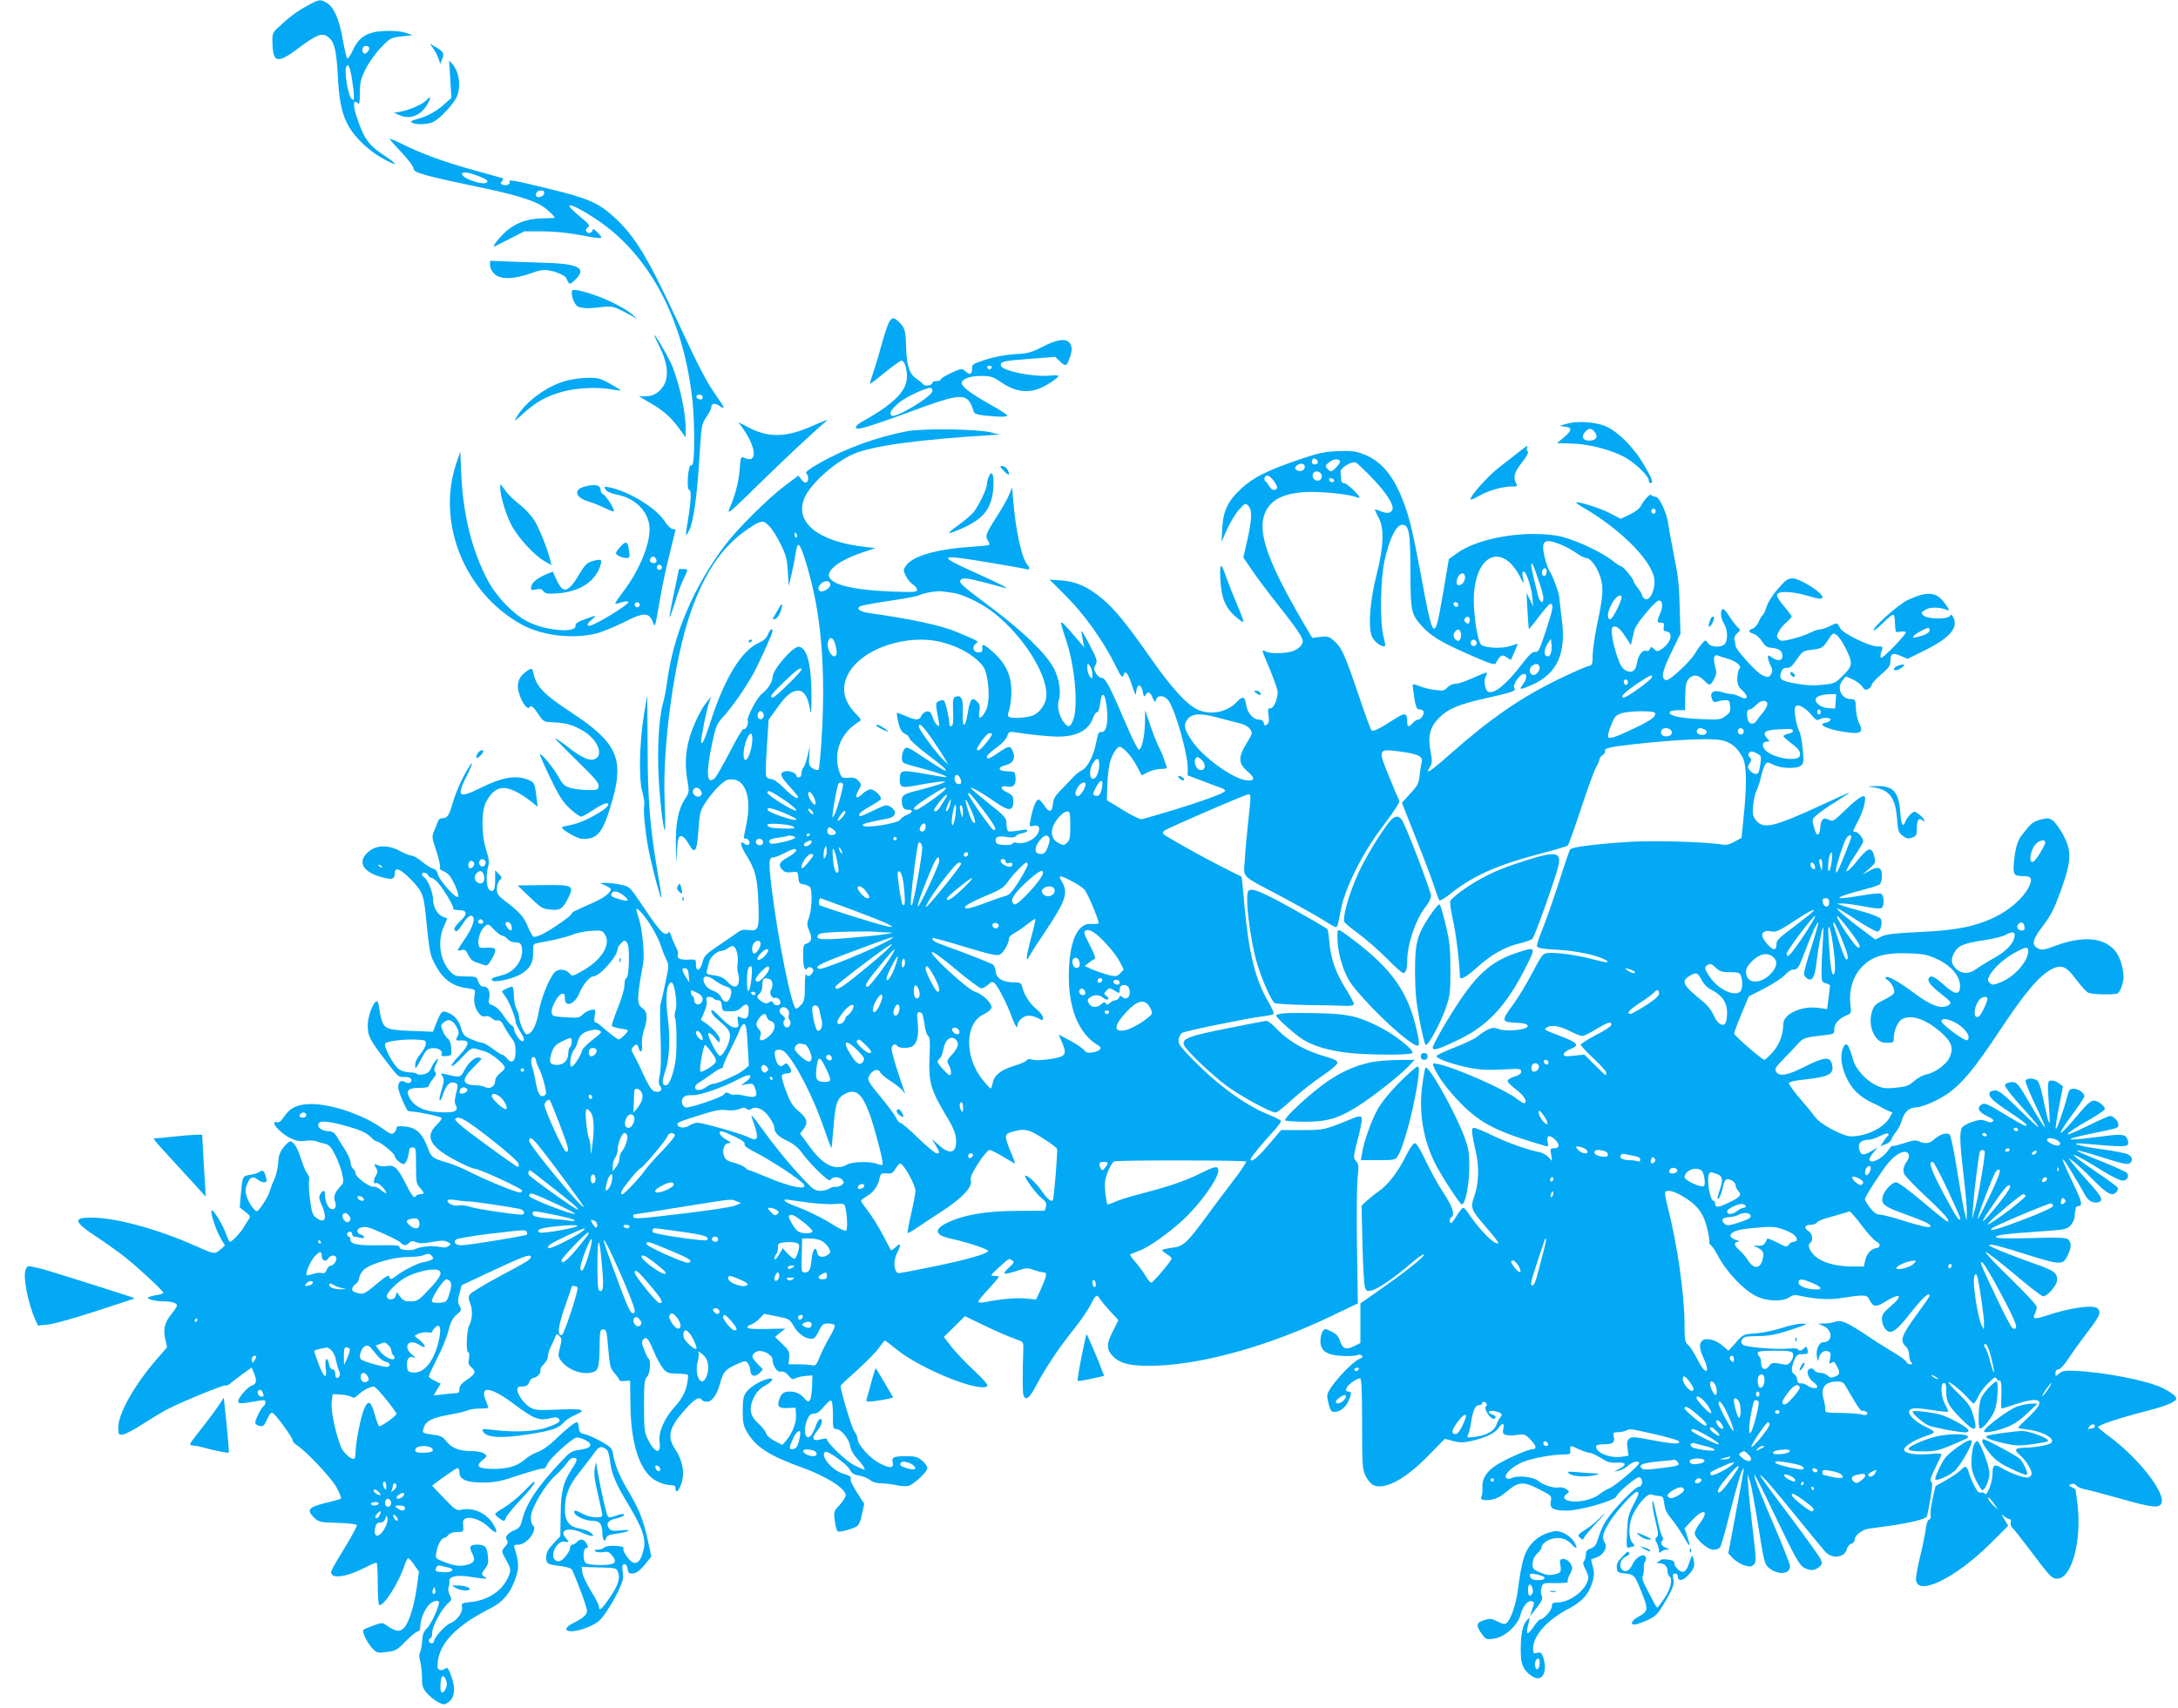 <?xml version="1.0" standalone="no"?>
<!DOCTYPE svg PUBLIC "-//W3C//DTD SVG 20010904//EN"
 "http://www.w3.org/TR/2001/REC-SVG-20010904/DTD/svg10.dtd">
<svg version="1.0" xmlns="http://www.w3.org/2000/svg"
 width="1280pt" height="1004pt" viewBox="0 0 1280 1004"
 preserveAspectRatio="xMidYMid meet">
<g transform="translate(0,1004) scale(0.1,-0.1)"
fill="#03a9f4" stroke="none">
<path d="M1813 10010 c-60 -31 -109 -67 -170 -124 -40 -36 -43 -42 -42 -90 2
-128 27 -134 156 -37 106 79 136 90 171 64 37 -28 49 -76 57 -224 8 -160 25
-235 68 -308 38 -64 117 -138 190 -179 88 -50 106 -46 27 6 -101 66 -127 100
-169 220 -29 84 -27 124 4 93 7 -6 10 17 10 62 0 62 5 82 33 140 18 37 58 93
90 126 55 58 59 60 122 67 l65 7 -40 14 c-26 9 -69 13 -121 11 -105 -4 -154
-33 -191 -115 -14 -30 -29 -51 -33 -46 -4 4 -15 53 -25 108 -20 118 -52 193
-94 218 -38 22 -46 21 -108 -13z m357 -254 c0 -17 -24 -38 -33 -29 -15 15 -6
43 13 43 11 0 20 -6 20 -14z m-101 -183 c6 -39 11 -84 11 -100 0 -25 -1 -26
-16 -11 -18 18 -41 155 -30 183 11 29 22 6 35 -72z"/>
<path d="M2547 9754 c11 -16 25 -42 30 -59 l11 -30 11 29 c13 33 8 42 -40 70
l-33 19 21 -29z"/>
<path d="M2646 9575 l7 -110 -41 -37 c-48 -43 -99 -71 -161 -88 -33 -9 -41
-14 -30 -21 22 -14 97 -11 127 5 41 22 119 106 137 148 25 61 14 143 -25 190
l-20 23 6 -110z"/>
<path d="M2506 9451 c-21 -23 -96 -57 -151 -67 l-40 -7 30 -13 c64 -28 124 -6
165 60 25 41 23 57 -4 27z"/>
<path d="M2290 9224 c0 -4 32 -40 70 -80 39 -41 70 -83 70 -93 0 -27 55 -42
432 -121 158 -33 271 -68 321 -99 32 -19 85 -70 76 -72 -2 -1 -38 -2 -79 -3
-90 -2 -165 -33 -223 -92 -35 -35 -63 -74 -54 -74 1 0 42 20 90 45 l88 45 107
0 c65 0 148 -8 212 -20 146 -28 151 -27 114 11 -22 23 -30 27 -32 15 -4 -18
-28 -21 -37 -5 -4 6 0 16 10 22 14 11 8 19 -49 66 -36 29 -63 57 -60 62 8 14
124 -52 212 -118 282 -215 463 -577 511 -1025 14 -121 14 -358 1 -378 -5 -8
-10 -10 -11 -5 -1 6 -5 -3 -9 -20 -11 -45 -11 -125 0 -125 14 0 12 -60 -5
-165 -19 -114 -18 -118 5 -73 25 47 47 202 61 437 11 180 12 187 40 229 16 23
29 49 29 57 0 23 19 28 45 11 39 -26 38 -19 -8 47 -65 91 -102 163 -236 450
-174 374 -251 501 -372 611 -94 85 -152 110 -382 166 -213 52 -242 57 -232 40
8 -13 -20 -24 -41 -16 -13 5 -14 9 -4 21 10 12 9 16 -1 19 -8 2 -81 23 -162
45 -174 48 -311 98 -419 152 -43 22 -78 36 -78 33z m539 -226 c32 -13 41 -22
33 -30 -22 -22 -161 29 -146 53 7 12 52 3 113 -23z m369 -95 c-4 -22 -48 -31
-48 -10 0 19 10 27 32 27 13 0 18 -6 16 -17z m932 -1199 c0 -9 -7 -14 -17 -12
-25 5 -28 28 -4 28 12 0 21 -6 21 -16z"/>
<path d="M2880 8480 c0 -16 11 -36 26 -51 35 -33 113 -31 210 3 60 22 79 24
118 17 43 -8 96 -34 96 -48 0 -3 5 -13 10 -21 8 -12 14 -10 40 15 73 70 21 96
-200 101 -85 3 -188 6 -227 8 l-73 3 0 -27z"/>
<path d="M3360 8321 c0 -37 22 -81 43 -86 41 -9 52 -9 124 -1 68 8 75 6 135
-24 35 -18 70 -37 79 -43 8 -7 1 1 -15 16 -63 58 -223 130 -333 151 -27 4 -33
2 -33 -13z"/>
<path d="M5226 8148 c-8 -13 -26 -67 -41 -120 -14 -53 -37 -130 -50 -169 -14
-40 -24 -74 -22 -75 2 -2 41 28 87 66 47 38 91 70 98 70 17 0 32 -43 32 -94 0
-85 -77 -161 -269 -268 -32 -18 -41 -38 -18 -38 24 0 120 31 310 101 309 114
334 114 370 -2 4 -11 23 -18 68 -22 83 -9 129 -9 129 1 0 4 -48 35 -107 68
-113 63 -167 106 -161 126 8 23 52 38 114 38 54 0 69 -4 114 -35 81 -55 149
-67 223 -41 41 15 117 64 117 76 0 4 -22 5 -49 2 -100 -9 -283 28 -289 59 -4
24 14 28 175 40 l145 11 30 -29 c33 -31 39 -27 60 40 8 28 8 43 0 62 -18 39
-74 34 -166 -14 -66 -34 -85 -39 -163 -43 -56 -4 -117 -15 -170 -32 -76 -25
-82 -28 -80 -53 2 -31 -15 -40 -36 -18 -9 8 -20 15 -26 15 -21 0 -121 -49
-121 -59 0 -6 -11 -11 -25 -11 -14 0 -25 -4 -25 -9 0 -17 -43 -24 -54 -10 -6
8 -24 22 -39 32 -43 28 -59 78 -62 190 -2 99 -8 115 -54 155 -21 17 -28 15
-45 -10z m602 -269 c-2 -6 -8 -10 -13 -10 -5 0 -11 4 -13 10 -2 6 4 11 13 11
9 0 15 -5 13 -11z m-348 -137 c0 -32 -221 -165 -241 -145 -15 15 -2 36 46 77
40 33 149 84 183 86 6 0 12 -8 12 -18z"/>
<path d="M3877 8000 c48 -96 55 -180 21 -230 -28 -42 -61 -60 -108 -60 l-35 0
55 -32 c83 -47 129 -86 177 -151 l43 -59 0 50 c0 96 -35 258 -79 370 -18 45
-97 182 -106 182 -2 0 13 -32 32 -70z"/>
<path d="M3336 7804 c-115 -28 -246 -122 -300 -216 -18 -29 -13 -27 40 22 76
69 141 105 240 130 82 21 205 26 284 10 25 -4 46 -7 48 -5 2 1 -26 19 -62 39
-56 31 -73 36 -128 35 -34 0 -89 -7 -122 -15z"/>
<path d="M4769 7534 c-146 -65 -252 -68 -365 -9 l-64 33 31 -44 c76 -111 79
-200 5 -166 -23 10 -23 9 -29 -66 -5 -74 -26 -154 -62 -237 -14 -34 14 -9 181
155 155 152 328 313 393 367 13 10 -23 -3 -90 -33z"/>
<path d="M9200 7547 l-35 -11 33 -4 c43 -4 41 -23 -8 -64 l-40 -33 82 -2 c99
-3 216 -31 304 -74 65 -32 154 -115 154 -144 0 -8 5 -15 10 -15 19 0 10 25
-37 105 -63 109 -161 205 -236 233 -64 24 -167 28 -227 9z m174 -49 c20 -28 5
-48 -36 -48 -36 0 -47 24 -23 50 23 26 40 25 59 -2z"/>
<path d="M5330 7505 c-177 -34 -362 -101 -513 -187 -63 -36 -86 -53 -78 -61
14 -14 14 -44 0 -53 -7 -4 -20 3 -29 17 l-18 23 -79 -59 c-99 -74 -283 -257
-356 -355 -184 -247 -299 -520 -336 -795 -6 -44 -17 -105 -26 -135 -23 -82
-33 -267 -24 -432 8 -149 27 -308 37 -308 2 0 2 78 -2 173 -13 326 56 826 151
1102 83 239 186 391 335 493 80 55 94 57 129 19 17 -17 47 -65 67 -106 31 -63
38 -88 42 -160 l5 -86 17 70 c9 39 20 94 24 123 4 31 11 51 18 49 18 -6 74
-196 101 -341 39 -211 51 -458 37 -737 -7 -128 -16 -237 -21 -242 -6 -6 -19
-4 -35 6 -22 15 -24 22 -20 74 l4 58 -14 -58 c-7 -32 -19 -64 -25 -70 -6 -6
-11 -21 -11 -34 0 -14 -6 -23 -15 -23 -8 0 -15 4 -15 10 0 16 -41 32 -66 26
-35 -9 -30 -28 26 -89 28 -30 50 -58 50 -61 0 -19 -32 1 -80 49 -35 35 -63 55
-77 55 -13 0 -27 8 -30 17 -4 9 -2 87 4 174 l10 158 47 65 c55 78 89 106 127
106 34 0 57 -36 69 -109 6 -37 8 -23 9 64 1 188 -23 294 -72 303 -34 7 -157
-134 -157 -180 0 -26 -30 -73 -62 -96 -27 -19 -91 -140 -84 -158 7 -19 -11
-57 -24 -49 -5 3 -41 -57 -80 -134 -40 -77 -80 -147 -90 -156 -47 -42 -52 28
-16 200 24 110 27 119 72 168 51 57 123 160 173 250 35 65 111 232 111 247 0
21 -16 9 -27 -20 -8 -21 -25 -36 -55 -50 -100 -44 -198 -205 -279 -453 -22
-70 -45 -129 -50 -132 -5 -4 -9 -3 -9 2 0 29 33 195 46 228 l14 40 -25 -30
c-38 -44 -92 -161 -109 -235 -19 -77 -20 -150 -5 -236 10 -59 9 -64 -15 -100
-40 -61 -56 -143 -54 -269 l2 -110 5 80 c5 68 9 80 24 80 10 0 27 -16 40 -39
42 -75 53 -59 63 92 6 85 10 99 44 150 20 31 56 74 79 95 35 32 48 38 79 35
71 -6 105 -101 84 -233 -7 -38 -15 -80 -18 -92 -5 -17 -2 -23 9 -23 18 0 30
-27 16 -36 -5 -3 -16 -1 -24 6 -29 24 -24 -11 8 -62 56 -88 69 -139 74 -286 6
-154 1 -167 -59 -159 -30 4 -45 0 -70 -19 -18 -13 -68 -48 -111 -76 -69 -47
-79 -57 -89 -95 -12 -51 -38 -59 -38 -12 0 30 -1 30 -43 28 -49 -3 -71 7 -63
28 3 8 -1 27 -9 41 -8 15 -22 45 -29 67 -8 22 -15 34 -15 28 -1 -7 -9 -13 -19
-13 -20 0 -56 46 -150 187 -60 89 -63 91 -112 102 -28 6 -68 11 -88 11 l-37
-1 33 -14 c17 -8 32 -18 32 -22 -1 -22 -42 -52 -110 -82 -113 -50 -120 -54
-120 -62 0 -11 -115 -91 -168 -118 -24 -13 -49 -20 -56 -18 -6 3 -22 31 -35
63 -24 57 -48 83 -137 151 -37 28 -44 39 -44 68 0 18 7 41 16 50 16 15 15 18
-5 38 l-21 21 0 -56 c0 -60 -11 -78 -35 -58 -17 14 -20 88 -6 137 7 24 4 47
-11 95 -30 93 -30 229 -1 285 33 61 69 86 115 80 39 -5 98 -37 155 -83 l33
-27 -6 49 c-10 87 -13 95 -49 110 -71 29 -153 16 -279 -47 -133 -66 -146 -54
-81 74 25 51 37 81 25 67 -35 -42 -88 -155 -110 -231 -20 -74 -31 -89 -63 -89
-10 0 -20 -8 -23 -17 -3 -10 -13 -35 -22 -56 -15 -36 -14 -41 13 -121 15 -46
24 -89 21 -95 -4 -6 1 -14 11 -18 10 -3 26 -13 37 -22 25 -22 69 -122 58 -133
-13 -13 -112 99 -119 133 -3 18 -13 29 -28 33 -13 3 -42 22 -65 41 -23 19 -50
35 -60 35 -10 0 -43 13 -72 29 -71 37 -140 34 -187 -10 -60 -54 -30 -113 74
-143 67 -20 85 -16 85 19 0 41 30 30 92 -32 68 -69 78 -92 89 -203 25 -244 25
-243 63 -312 43 -77 98 -116 181 -127 43 -6 49 -9 46 -26 -9 -48 -3 -84 18
-114 17 -24 28 -30 43 -25 12 3 27 -1 37 -11 10 -8 22 -15 27 -14 22 4 31 -3
49 -38 11 -21 30 -51 42 -66 17 -21 23 -41 23 -78 0 -59 -22 -76 -51 -41 -9
12 -22 22 -27 22 -6 0 -31 16 -56 35 -26 19 -53 35 -62 35 -8 0 -37 9 -64 21
-42 18 -49 26 -60 64 -13 48 -40 78 -82 94 -31 12 -38 3 -68 -74 l-16 -40 -99
4 c-152 5 -177 11 -195 46 -8 17 -17 53 -20 80 -3 28 -9 50 -15 49 -22 -2 -54
-89 -54 -144 1 -62 12 -84 118 -221 59 -77 66 -83 96 -80 35 2 54 -14 37 -31
-7 -7 -17 -6 -32 2 -25 13 -40 1 -40 -34 0 -20 49 -135 59 -137 3 -1 17 -3 31
-4 46 -4 155 -28 164 -36 5 -4 -8 -23 -28 -42 -73 -69 -37 -133 123 -214 45
-24 90 -43 100 -43 26 0 274 -114 279 -128 2 -7 -3 -12 -12 -12 -23 0 -199 72
-287 117 -42 22 -103 47 -135 57 -95 28 -98 30 -122 93 -30 81 -67 115 -132
121 -40 4 -50 2 -50 -11 0 -8 -7 -20 -15 -27 -12 -10 -24 -5 -64 24 -109 80
-299 146 -421 146 -79 0 -125 -21 -160 -74 -17 -26 -30 -36 -42 -33 -48 13 15
-63 78 -93 35 -17 56 -21 90 -16 24 3 54 2 66 -4 13 -5 35 -11 50 -14 22 -5
35 -20 58 -66 17 -33 35 -83 41 -111 10 -48 10 -52 -14 -77 -31 -35 -39 -57
-28 -85 11 -29 -1 -52 -23 -44 -19 7 -36 47 -36 83 0 29 -11 31 -27 5 -10 -16
-9 -28 7 -63 35 -77 22 -115 -28 -79 -25 18 -29 29 -40 108 -6 48 -9 98 -6
111 4 14 1 30 -8 40 -9 9 -26 49 -38 87 -23 72 -44 105 -65 105 -7 0 -25 -16
-40 -36 -21 -27 -28 -49 -30 -90 -2 -30 -12 -74 -23 -97 -11 -23 -22 -53 -26
-67 -6 -30 -64 -120 -76 -120 -15 0 -50 51 -61 89 -9 30 -8 44 5 74 16 40 31
45 62 22 10 -8 27 -15 37 -15 14 0 16 5 11 27 -9 38 -20 49 -37 35 -7 -6 -32
-14 -55 -18 -48 -7 -47 -7 -57 -120 l-6 -72 33 -26 c29 -22 31 -28 20 -43 -7
-10 -20 -31 -30 -48 -18 -31 -69 -85 -81 -85 -3 0 -14 21 -23 48 -21 59 -80
151 -85 135 -6 -18 25 -110 54 -162 l25 -43 -28 -24 c-34 -28 -30 -29 -159 28
-205 91 -449 158 -585 160 -125 3 -121 -21 18 -113 59 -39 139 -96 177 -127
82 -67 215 -191 215 -202 0 -4 -20 -11 -45 -14 -25 -4 -45 -11 -45 -15 0 -10
50 -21 94 -21 44 0 76 -10 76 -24 0 -6 -14 -28 -31 -49 -41 -50 -51 -88 -38
-148 l11 -49 -62 -71 c-130 -151 -224 -317 -225 -399 0 -42 2 -45 26 -43 14 1
68 29 120 63 52 34 119 74 149 89 100 50 331 144 337 137 4 -3 16 2 27 12 12
10 44 35 73 56 l52 37 15 -36 c17 -40 13 -62 -14 -70 -25 -8 -80 -71 -80 -92
0 -16 12 -16 122 3 31 5 38 4 38 -9 0 -9 -5 -19 -10 -22 -14 -8 -50 -80 -50
-98 0 -8 11 -17 25 -19 22 -5 28 1 45 39 15 33 23 42 34 36 19 -11 116 -144
116 -160 0 -7 10 -19 23 -27 59 -39 206 -195 235 -250 18 -33 29 -62 26 -65
-3 -3 -44 -15 -92 -26 -100 -25 -112 -42 -65 -87 27 -26 35 -27 137 -30 62 -2
111 -7 113 -13 2 -6 -27 -60 -63 -120 -100 -165 -96 -157 -79 -174 20 -20 107
0 190 44 35 19 66 31 69 28 3 -4 6 -59 6 -124 0 -65 4 -120 8 -123 24 -15 117
131 151 237 7 20 16 37 20 37 5 0 21 -18 36 -40 l27 -39 -12 -88 c-14 -104
-43 -202 -72 -238 -24 -30 -51 -28 -101 7 -29 21 -30 21 -81 3 -28 -10 -55
-21 -59 -25 -12 -10 16 -69 49 -107 28 -30 31 -31 86 -24 53 6 62 11 113 64
31 31 62 57 70 57 10 0 15 10 15 30 0 38 24 98 52 127 22 23 58 31 58 13 0
-27 -47 -128 -70 -151 -20 -20 -27 -38 -29 -75 -1 -26 -7 -56 -12 -66 -7 -12
-6 -31 1 -56 5 -20 10 -63 10 -94 0 -49 4 -62 29 -91 16 -18 45 -42 64 -52 33
-17 37 -18 61 -2 42 28 46 90 10 175 -12 29 -16 32 -29 22 -8 -7 -22 -9 -31
-6 -13 5 -15 15 -11 51 16 114 116 214 314 313 66 34 108 83 137 158 27 74 28
102 1 191 -7 20 -4 23 23 23 50 0 117 93 82 115 -5 3 -10 24 -10 46 0 52 83
192 148 249 25 23 54 54 64 70 10 17 26 30 38 30 26 0 25 -12 -5 -59 -55 -82
-69 -136 -70 -273 l-2 -128 -42 -45 c-31 -34 -41 -53 -41 -79 0 -39 7 -43 86
-52 29 -4 58 -12 63 -18 14 -19 91 -223 91 -244 0 -23 -21 -43 -77 -71 -98
-49 -20 -71 87 -24 51 22 68 36 100 83 56 83 104 180 102 210 -1 14 -3 36 -4
50 -2 17 2 25 12 25 9 0 16 -11 18 -27 3 -21 9 -28 25 -28 27 1 48 16 86 64
l29 36 -19 88 c-26 121 -53 190 -109 284 -54 87 -89 172 -97 230 -5 34 -12 41
-71 75 -37 20 -80 39 -97 43 -25 5 -31 11 -33 38 -2 18 -7 32 -11 32 -13 0
-62 -39 -126 -101 -36 -35 -77 -64 -104 -74 -24 -8 -58 -28 -76 -44 -45 -39
-97 -55 -182 -56 -91 0 -112 15 -68 51 29 24 29 25 11 39 -12 9 -42 15 -77 15
-70 0 -117 19 -146 58 -18 24 -33 32 -70 37 -74 10 -74 10 -61 46 13 38 51 56
161 75 43 8 86 18 97 24 10 5 41 10 69 10 28 0 51 2 51 5 0 2 -7 23 -16 45
-36 89 34 77 174 -29 104 -79 142 -94 202 -79 30 8 44 8 53 -1 16 -16 1 -28
-69 -52 -66 -24 -188 -30 -312 -15 -73 8 -73 8 -61 -12 21 -34 111 -38 268
-13 138 22 173 34 206 71 11 13 39 31 63 41 73 32 52 39 -95 33 -128 -5 -140
-4 -171 15 -35 23 -72 75 -72 104 0 12 8 17 30 17 23 0 33 6 40 25 5 14 16 25
24 25 20 0 48 30 42 45 -2 7 6 23 20 36 13 12 24 33 24 45 0 12 6 35 14 51 8
15 19 41 26 57 10 27 12 28 27 13 15 -15 15 -22 4 -68 -12 -47 -12 -53 6 -78
40 -53 122 -84 181 -69 39 10 44 26 46 160 1 86 3 93 21 93 18 0 21 -9 28 -95
11 -126 12 -131 42 -166 14 -16 25 -33 25 -37 0 -5 14 -7 32 -5 l31 3 2 -140
c2 -240 58 -404 155 -452 24 -13 59 -23 77 -23 27 0 33 -4 33 -21 0 -36 26 -5
39 46 14 58 0 124 -40 184 -51 77 -38 129 60 238 53 60 82 76 96 53 3 -5 17
-10 31 -10 28 0 58 42 75 105 18 69 32 85 93 113 57 25 59 25 72 7 8 -10 14
-29 14 -42 0 -33 27 -40 53 -15 l21 22 -34 35 c-28 29 -32 39 -24 53 6 9 20
18 32 20 31 5 82 -25 82 -49 0 -37 28 -78 49 -72 14 3 28 -4 44 -22 19 -23 27
-26 43 -17 11 6 38 12 60 14 l39 3 -3 -70 c-4 -81 -15 -100 -41 -69 -23 29
-54 44 -88 44 -36 0 -49 -9 -62 -43 -17 -44 -5 -57 48 -54 l46 2 3 -43 c3 -45
-20 -105 -59 -152 l-21 -24 -46 24 c-28 15 -48 33 -50 45 -2 11 -22 36 -43 55
-52 46 -60 90 -29 154 15 31 34 52 62 68 51 28 63 52 21 42 -45 -10 -104 -47
-127 -77 -17 -24 -21 -43 -21 -110 0 -71 4 -88 27 -128 50 -85 132 -138 320
-205 146 -53 258 -124 258 -164 0 -10 -16 -36 -35 -56 -35 -37 -36 -40 -29
-93 4 -31 11 -59 17 -63 11 -6 80 11 112 29 12 7 23 32 31 72 l13 62 -40 61
c-21 34 -39 67 -39 75 0 7 0 16 -1 21 -1 4 -20 13 -44 19 -65 19 -138 108
-105 128 15 9 128 -72 144 -104 11 -21 25 -30 54 -35 21 -3 51 -15 65 -26 16
-13 41 -20 69 -20 23 0 63 -5 88 -11 24 -5 55 -7 68 -4 32 8 112 83 112 105 0
10 -14 30 -31 44 -25 21 -41 26 -89 26 -77 0 -91 -6 -84 -35 9 -36 -13 -39
-74 -8 -59 29 -132 110 -132 146 0 10 -9 30 -20 45 -15 20 -80 237 -80 266 0
3 44 44 98 92 53 48 111 107 127 130 17 24 32 43 35 44 3 0 35 -24 71 -54 141
-113 475 -249 529 -216 11 6 -9 30 -76 94 -50 46 -110 110 -134 141 l-43 56
62 61 62 61 118 -57 c65 -31 143 -65 172 -75 53 -18 54 -19 53 -57 -5 -141 -5
-262 1 -276 13 -34 35 -18 72 53 56 106 141 233 219 329 38 47 82 110 98 140
39 74 40 75 61 43 10 -15 39 -49 63 -75 l45 -48 -31 -62 c-41 -79 -41 -111 1
-153 45 -45 117 -59 272 -52 279 13 662 123 1012 292 l153 73 -5 334 c-3 183
-1 367 4 408 7 66 6 77 -10 95 -17 19 -16 24 12 134 20 76 26 118 20 124 -7 7
-25 4 -53 -8 -165 -68 -167 -68 -296 -68 l-123 0 -75 -88 c-64 -76 -104 -107
-104 -83 0 10 66 91 128 157 29 31 52 62 50 68 -2 5 -40 24 -84 42 -139 57
-312 187 -471 357 -43 46 -50 60 -46 83 3 15 13 32 22 36 22 12 390 87 469 96
34 4 64 11 67 15 3 5 -10 35 -29 67 -78 133 -116 285 -142 564 -8 96 -16 174
-17 175 -1 1 -49 25 -107 54 -125 63 -347 187 -355 199 -2 5 1 13 8 18 21 16
476 213 492 213 18 0 18 2 1 -157 -8 -70 -17 -171 -20 -224 -7 -114 -33 -88
214 -219 96 -51 206 -113 243 -136 37 -24 72 -44 77 -44 10 0 12 7 31 105 22
122 129 335 239 479 69 91 110 153 104 158 -2 3 -29 65 -59 139 -68 166 -67
168 58 152 111 -15 141 -29 132 -62 -3 -15 -9 -50 -12 -79 -5 -46 -12 -61 -55
-107 l-49 -54 84 -213 c47 -117 95 -244 107 -283 12 -38 26 -73 29 -78 4 -4
35 15 69 42 128 103 276 168 522 232 85 22 159 44 164 49 5 5 39 100 76 212
37 112 76 221 88 243 12 22 22 45 22 52 0 7 9 18 19 25 10 6 17 17 14 23 -6
17 22 23 167 40 243 27 445 37 515 24 56 -10 96 -43 127 -103 23 -46 25 -159
5 -351 l-12 -120 -40 -22 c-27 -16 -50 -22 -70 -18 -105 17 -400 25 -553 16
-209 -14 -335 -30 -345 -45 -4 -6 -35 -96 -68 -201 -34 -104 -77 -227 -96
-272 -19 -46 -33 -89 -30 -96 4 -10 36 -16 119 -20 105 -5 229 -31 280 -58 37
-20 11 -20 -63 0 -91 25 -223 44 -269 39 -34 -3 -37 -8 -97 -121 -34 -65 -85
-149 -113 -186 -68 -92 -66 -99 17 -103 53 -2 68 -7 71 -19 4 -22 -123 -36
-171 -18 -28 10 -39 9 -68 -6 -18 -9 -44 -27 -57 -39 -13 -11 -71 -39 -130
-62 -58 -22 -108 -46 -109 -51 -5 -15 87 -48 188 -69 64 -13 111 -15 196 -11
105 6 113 5 113 -12 0 -12 -13 -22 -40 -30 -22 -6 -40 -18 -40 -26 0 -7 22
-29 49 -49 46 -34 69 -70 51 -81 -4 -3 -24 9 -45 25 -69 55 -356 182 -464 205
-30 6 -33 5 -27 -11 22 -58 82 -139 161 -220 120 -121 212 -167 499 -251 16
-4 17 -1 11 26 -8 37 13 43 45 11 28 -28 26 -50 -5 -50 -24 0 -26 -2 -19 -37
l6 -38 -21 22 c-12 13 -34 25 -49 29 -79 16 -197 58 -280 99 -51 25 -100 45
-109 45 -18 0 -16 -22 12 -150 19 -84 15 -179 -10 -250 -25 -70 -20 -81 65
-180 45 -51 79 -95 76 -97 -18 -18 -114 79 -183 184 -8 12 -19 23 -24 23 -5 0
-22 -20 -37 -45 -15 -25 -30 -45 -34 -45 -12 0 -10 28 2 35 22 14 7 61 -45
140 -30 45 -77 130 -105 189 -31 66 -55 106 -65 106 -8 0 -30 -30 -51 -72 -47
-96 -104 -170 -160 -210 -26 -18 -59 -45 -74 -59 l-28 -26 5 -229 c3 -126 10
-240 15 -253 7 -20 13 -22 39 -17 35 7 141 80 237 164 35 30 66 51 70 48 9
-10 -114 -108 -289 -229 l-84 -59 0 -116 0 -117 -39 -19 c-47 -23 -66 -15 -82
35 -8 24 -22 39 -50 52 -36 18 -38 18 -51 1 -7 -10 -13 -36 -13 -58 0 -59 40
-84 136 -87 39 -1 76 1 83 6 7 4 18 2 24 -4 7 -7 5 -12 -9 -17 -53 -20 -194
-178 -194 -218 0 -12 5 -38 11 -59 8 -29 15 -37 32 -37 32 0 67 28 83 66 18
43 18 54 -2 54 -26 0 -12 32 25 57 19 13 39 22 45 20 8 -3 11 -89 11 -268 0
-244 2 -267 20 -304 29 -57 61 -73 120 -57 71 19 151 75 253 179 l93 95 49
-13 c39 -10 60 -10 106 0 83 19 140 46 160 75 22 35 37 33 29 -3 -5 -24 -2
-30 15 -36 12 -4 42 -4 67 0 42 6 47 4 79 -29 35 -36 37 -56 6 -56 -25 0 -169
-65 -215 -97 -54 -38 -78 -78 -75 -128 1 -23 -1 -46 -5 -52 -12 -18 11 -26 57
-19 31 5 58 20 95 51 67 57 96 58 191 8 69 -35 70 -37 64 -69 -8 -42 14 -54
98 -54 74 1 279 59 287 83 11 27 121 119 136 113 23 -8 19 -56 -4 -56 -22 0
-150 -133 -193 -200 -16 -25 -36 -69 -44 -98 -13 -44 -21 -56 -45 -64 -22 -8
-29 -16 -29 -37 0 -15 -5 -32 -11 -38 -8 -8 -5 -22 10 -51 17 -33 19 -46 10
-69 -23 -63 -109 -122 -176 -123 -28 0 -33 -4 -33 -24 0 -22 -49 -76 -69 -76
-5 0 -21 -18 -36 -40 -43 -62 -51 -53 -28 35 5 20 5 20 -14 0 -27 -28 -39 -98
-35 -207 2 -61 25 -100 76 -127 52 -28 83 37 55 117 -9 27 -15 31 -35 26 -22
-6 -24 -3 -24 25 0 76 83 169 210 235 80 42 120 88 140 161 10 37 10 54 1 86
-7 23 -11 42 -9 43 2 1 16 6 31 11 40 14 66 59 49 85 -19 31 -15 53 24 118 38
63 144 182 163 182 17 0 14 -12 -21 -79 -28 -55 -33 -75 -36 -158 -4 -87 -3
-96 13 -90 9 4 21 7 27 7 6 0 3 9 -8 21 -26 29 -24 113 5 171 33 66 86 122
108 113 10 -4 29 -8 43 -9 21 -1 26 -7 30 -41 6 -45 11 -54 56 -110 17 -22 45
-65 63 -95 34 -61 39 -57 16 11 l-15 45 44 47 c68 73 104 60 46 -17 -17 -22
-30 -48 -30 -59 0 -30 75 -97 109 -97 16 0 33 6 39 13 6 6 34 104 62 217 29
113 58 216 66 230 l13 25 -4 -30 c-2 -16 -23 -130 -46 -253 l-42 -223 28 -30
c16 -16 46 -35 68 -41 32 -10 40 -9 54 5 15 15 15 30 -5 194 -12 98 -24 214
-27 258 l-5 80 15 -45 c8 -25 30 -144 49 -265 33 -207 37 -221 62 -242 55 -44
124 -38 124 11 0 11 -45 125 -99 251 -55 127 -102 244 -106 260 l-6 30 17 -30
c10 -16 68 -136 130 -265 87 -181 119 -239 141 -252 36 -23 65 -23 93 0 18 14
20 22 11 44 -5 14 -89 131 -185 259 -97 128 -174 234 -172 236 7 7 74 -70 221
-252 75 -93 149 -182 163 -198 41 -43 113 -34 126 17 3 14 15 28 26 31 11 3
20 15 20 25 0 25 44 58 84 64 17 2 69 10 116 16 127 18 218 40 224 56 3 8 13
55 21 106 12 70 13 93 4 99 -8 5 -2 27 25 81 20 40 36 76 36 80 0 4 -29 5 -64
1 -89 -8 -156 3 -156 26 0 19 67 60 132 81 21 6 40 15 43 20 3 5 -16 18 -42
30 -66 29 -115 77 -101 99 11 17 42 17 181 -5 26 -3 47 -4 47 0 0 3 -9 23 -20
43 -24 45 -27 123 -6 123 11 0 15 -13 14 -49 0 -62 11 -82 85 -159 87 -88 104
-82 71 27 -12 42 -29 65 -81 116 -37 36 -65 67 -62 69 7 7 82 -55 114 -92 15
-18 30 -32 34 -32 5 0 16 18 26 39 9 21 36 58 60 81 35 34 43 39 49 25 3 -9
10 -13 16 -10 11 7 15 -33 11 -112 -1 -29 0 -53 3 -53 3 0 39 11 80 25 153 51
184 24 82 -71 -36 -34 -66 -64 -66 -67 0 -2 26 -7 58 -11 71 -8 142 -41 142
-66 0 -13 -13 -20 -57 -29 -31 -6 -75 -11 -97 -11 -63 0 -73 -12 -37 -42 35
-30 71 -85 71 -110 0 -9 -8 -19 -19 -23 -20 -6 -106 24 -158 56 -42 26 -53 18
-53 -35 0 -48 -33 -135 -45 -117 -4 7 -14 9 -23 7 -13 -4 -24 8 -45 52 -15 32
-27 63 -27 68 0 5 -5 16 -10 24 -8 12 -14 10 -37 -12 -15 -15 -55 -42 -88 -60
l-60 -34 -17 -74 c-9 -41 -15 -84 -12 -96 3 -13 0 -23 -9 -27 -8 -3 -17 -26
-20 -59 -4 -29 -18 -99 -32 -156 -14 -57 -25 -117 -25 -133 0 -109 229 0 438
208 l104 104 -22 37 c-20 33 -20 35 -3 19 11 -9 25 -17 32 -17 8 0 11 -8 8
-20 -3 -10 2 -25 10 -32 8 -6 55 -66 105 -132 117 -156 126 -166 159 -166 83
0 143 218 119 432 -6 51 -12 93 -13 94 -1 0 -11 6 -22 12 -19 10 -19 11 -2 18
11 4 23 1 30 -9 7 -8 28 -17 47 -21 19 -3 117 -29 217 -57 181 -52 224 -56
236 -25 24 62 -137 266 -307 392 -36 26 -66 51 -66 55 0 12 120 52 298 98 108
28 162 52 162 70 0 13 -31 37 -79 61 -88 44 -346 95 -523 102 -53 2 -70 -1
-87 -16 -21 -19 -21 -19 -21 2 0 14 6 22 18 22 10 1 34 27 57 62 22 34 73 105
113 157 72 95 82 117 60 139 -24 24 -158 6 -299 -41 -72 -24 -88 -22 -69 12 5
11 10 28 10 38 0 10 -66 82 -157 170 -87 84 -151 153 -143 153 8 0 84 -59 169
-130 84 -72 160 -130 168 -130 27 0 83 66 83 97 0 39 -19 54 -115 88 -159 56
-285 107 -285 115 0 11 55 -2 241 -61 181 -56 194 -56 222 4 21 43 21 71 3 90
-12 12 -50 14 -220 9 -141 -3 -206 -2 -206 6 0 12 47 18 255 33 151 10 161 12
183 35 12 14 23 35 24 47 0 12 2 27 3 32 2 6 3 16 4 23 0 6 7 12 15 12 28 0
22 27 -37 148 -96 199 -61 160 82 -91 16 -29 50 -43 76 -33 28 10 15 35 -61
118 -41 46 -85 96 -97 113 l-22 30 30 -22 c17 -12 68 -60 115 -107 85 -87 115
-102 140 -71 6 8 9 19 5 24 -3 6 -59 47 -124 91 -200 135 -167 134 51 -2 43
-26 89 -48 102 -48 27 0 42 26 26 45 -6 7 -77 39 -157 71 -81 32 -142 59 -136
61 6 2 74 -17 153 -42 110 -35 145 -43 156 -34 20 17 17 37 -8 52 -13 8 -85
22 -161 32 -141 19 -203 42 -86 31 201 -18 239 -18 245 -3 3 9 1 25 -6 36 -13
25 -35 26 -185 6 -191 -25 -196 -13 -10 24 145 30 145 30 145 50 0 20 -30 51
-49 51 -8 0 -65 -25 -127 -56 -174 -86 -161 -60 24 45 39 23 72 46 72 51 0 19
-40 50 -64 50 -18 0 -41 -20 -89 -77 -123 -148 -145 -150 -37 -3 39 52 70 99
70 106 0 19 -35 44 -63 44 -22 0 -28 -6 -37 -42 -21 -81 -62 -199 -68 -194 -3
3 5 60 18 127 l24 122 -24 19 c-13 10 -33 18 -44 16 -24 -3 -24 -4 -13 -173 8
-115 -1 -99 -34 60 -12 62 -26 105 -36 113 -22 16 -62 16 -69 -1 -2 -7 23 -71
57 -141 34 -70 59 -129 57 -132 -3 -2 -34 46 -69 106 -90 155 -95 162 -133
158 -18 -2 -32 -9 -33 -18 -2 -8 42 -64 97 -125 55 -60 100 -114 100 -119 0
-6 -51 40 -113 102 -86 85 -120 112 -140 112 -14 0 -29 -5 -32 -10 -14 -23 11
-48 110 -114 58 -38 105 -73 105 -78 0 -14 -12 -8 -134 65 -88 54 -112 65
-127 56 -34 -18 -23 -45 27 -69 33 -15 44 -24 36 -32 -8 -8 -19 -7 -41 2 -25
10 -38 9 -81 -5 -27 -9 -55 -25 -60 -35 -15 -27 -12 -94 10 -280 11 -91 19
-187 19 -215 l-1 -50 -14 55 c-7 30 -27 143 -44 250 -17 111 -36 197 -43 202
-18 12 -59 -1 -88 -28 -27 -26 -55 -30 -92 -13 -18 8 -37 6 -86 -11 -35 -11
-66 -19 -68 -16 -3 3 -15 -9 -27 -27 -27 -40 -90 -77 -106 -61 -8 8 -3 20 17
45 l28 34 -39 -23 c-46 -27 -61 -24 -70 14 -9 33 13 54 55 54 15 0 45 10 68
22 22 12 44 18 48 14 4 -4 3 -10 -3 -14 -5 -4 -17 -19 -26 -33 l-17 -27 29 11
c17 6 33 19 36 29 3 10 15 30 28 46 12 15 28 46 34 69 14 47 43 73 82 73 35 1
126 40 182 78 87 60 160 147 303 363 152 230 237 331 309 370 61 32 88 21 149
-61 27 -36 58 -70 70 -76 17 -9 134 -13 169 -5 16 3 38 62 38 99 0 22 -7 63
-17 91 -42 130 -184 165 -379 93 -69 -26 -85 -29 -105 -18 -42 20 -36 51 27
133 47 62 66 99 106 209 62 173 64 230 14 325 -19 35 -46 73 -60 84 -24 17
-31 18 -74 7 -45 -12 -55 -20 -111 -93 -26 -33 -39 -81 -46 -169 -5 -62 2 -70
58 -70 47 0 54 -16 29 -67 -33 -63 -110 -131 -198 -174 -115 -56 -233 -79
-449 -88 -141 -7 -188 -12 -217 -26 l-37 -18 -72 54 c-92 68 -163 129 -151
129 6 0 58 -32 117 -71 59 -38 113 -68 121 -65 18 7 29 55 17 75 -6 9 -52 27
-104 42 -52 14 -107 30 -124 36 l-30 11 35 1 c19 0 76 -8 127 -18 64 -12 96
-14 103 -7 16 16 12 76 -6 83 -9 3 -60 -1 -113 -11 -122 -21 -163 -21 -106 0
22 8 76 24 120 35 44 11 86 25 93 31 6 6 12 28 12 50 0 50 -21 59 -74 29 l-41
-23 40 35 c38 33 39 36 30 73 -15 60 -36 55 -101 -27 -32 -40 -60 -67 -62 -60
-2 7 19 47 47 88 28 42 51 81 51 87 0 19 -30 56 -46 56 -18 0 -19 -3 21 74 30
59 47 136 29 136 -17 0 -57 -30 -115 -87 -60 -59 -69 -64 -89 -53 -33 18 -48
6 -52 -41 -4 -59 -23 -60 -37 -2 -13 48 -13 48 21 76 18 16 69 51 113 78 43
27 76 49 72 49 -4 0 -75 -32 -159 -71 -281 -130 -345 -146 -388 -91 -19 23
-21 36 -17 87 3 33 12 73 21 90 8 16 20 53 26 81 6 28 17 59 24 69 12 17 14
16 47 0 43 -23 139 -26 164 -5 15 12 16 25 10 94 -4 44 -13 92 -20 106 -20 40
-35 133 -23 147 14 17 58 -6 95 -51 21 -26 32 -33 43 -26 23 15 72 12 68 -2
-3 -7 -15 -14 -27 -16 -64 -10 23 -46 141 -59 67 -7 79 6 54 56 -9 17 -17 55
-19 86 -2 52 -4 55 -28 55 -57 0 -87 65 -51 110 l20 24 41 -18 c22 -11 48 -30
56 -43 13 -19 19 -21 35 -13 11 6 20 17 20 24 0 8 25 35 55 61 46 39 55 52 55
80 0 44 14 51 61 29 l40 -17 103 51 c146 73 197 133 165 194 -9 17 -13 18 -20
7 -13 -21 -134 -19 -155 3 -15 15 -14 17 10 33 27 18 86 17 130 -1 16 -6 13 2
-14 39 -49 69 -102 74 -220 19 -54 -26 -210 -165 -198 -177 3 -3 29 17 57 46
28 28 55 49 58 45 7 -7 8 -11 11 -73 2 -31 4 -32 32 -26 17 3 30 1 30 -4 0
-17 -138 -158 -146 -150 -4 4 -3 21 3 37 11 30 11 30 -25 30 -48 1 -203 77
-218 108 -16 33 -17 33 -59 12 -22 -11 -48 -20 -60 -20 -11 0 -36 -9 -56 -19
-20 -11 -66 -27 -103 -36 -60 -15 -70 -15 -83 -2 -13 13 -13 18 1 45 8 16 29
41 46 55 16 14 30 29 30 33 0 4 -21 31 -46 61 -27 32 -44 59 -40 68 8 22 86
19 171 -5 79 -23 95 -24 95 -10 0 27 -132 110 -175 110 -28 0 -41 -9 -87 -62
-32 -37 -59 -81 -66 -105 -7 -23 -17 -45 -22 -48 -6 -4 -17 -21 -24 -40 -8
-18 -24 -36 -35 -40 -29 -9 -26 -23 5 -31 14 -4 36 -23 48 -43 15 -24 32 -37
47 -38 47 -4 67 -13 72 -35 11 -40 -19 -51 -61 -22 -20 14 -22 14 -22 -1 0 -9
7 -29 15 -46 12 -22 13 -34 5 -49 -13 -24 -22 -25 -60 -5 -32 17 -150 148
-150 168 0 6 -3 22 -6 33 -4 14 1 28 15 41 21 19 21 20 2 37 -10 9 -31 37 -47
62 -15 24 -32 44 -36 44 -19 0 -18 -49 1 -81 23 -37 27 -89 11 -120 -15 -27
-84 -27 -103 1 -14 20 -14 20 -34 -3 -11 -12 -30 -38 -42 -59 -30 -50 -149
-160 -169 -156 -33 6 -24 53 31 164 l53 109 -3 110 c-5 182 -8 214 -37 360
-15 77 -29 151 -30 165 -7 68 -53 170 -77 170 -10 0 -21 5 -24 10 -7 11 -43
-28 -64 -68 -7 -12 -35 -34 -64 -47 l-52 -25 -59 31 c-55 30 -194 74 -203 65
-2 -2 18 -16 44 -31 206 -120 381 -290 412 -402 18 -64 -23 -159 -56 -131 -7
6 -13 15 -13 20 0 5 -11 24 -25 42 -14 18 -25 36 -25 41 0 12 -61 85 -71 85
-5 0 -30 16 -56 37 -77 58 -240 131 -324 144 -202 32 -467 -15 -589 -105 l-45
-32 -35 -205 c-50 -292 -56 -287 -130 115 -48 258 -70 348 -109 444 -58 145
-128 224 -230 263 -47 18 -71 20 -151 17 -80 -4 -117 -12 -235 -53 -180 -62
-258 -101 -329 -166 -79 -72 -108 -133 -113 -234 l-4 -80 32 73 c18 40 49 92
70 115 36 40 38 41 55 24 24 -22 22 -81 -7 -208 l-22 -96 51 -75 c28 -42 99
-136 157 -209 59 -74 116 -151 127 -172 18 -35 18 -41 4 -62 -9 -13 -33 -29
-53 -34 -49 -14 -129 -14 -154 -1 -10 6 -19 7 -19 3 0 -5 20 -55 45 -113 24
-58 44 -116 44 -130 -1 -43 -25 -95 -43 -94 -14 2 -16 -5 -11 -40 5 -31 3 -45
-8 -54 -12 -10 -16 -9 -20 8 -3 13 -13 20 -29 20 -34 0 -69 41 -75 89 -7 48
-20 51 -54 15 -56 -61 -158 -81 -233 -44 -64 30 -154 130 -276 305 -144 205
-208 283 -284 347 -82 68 -152 100 -239 106 l-69 5 99 -99 c106 -106 218 -263
289 -407 33 -67 40 -74 47 -55 7 18 10 20 21 7 7 -8 21 -41 31 -74 18 -56 20
-58 23 -27 5 44 29 42 38 -4 5 -29 9 -33 16 -20 14 24 28 19 42 -16 12 -27 14
-29 20 -12 10 33 54 27 77 -10 42 -68 109 -310 109 -391 l0 -43 93 -35 c50
-19 100 -38 110 -41 9 -3 17 -10 17 -15 0 -16 -224 -93 -490 -167 -9 -2 -58
22 -110 54 l-95 58 2 77 c1 43 7 102 13 132 11 51 41 105 60 105 20 0 69 -54
98 -108 l32 -60 37 19 c21 10 55 19 76 19 33 0 38 3 32 18 -4 9 -11 28 -15 42
-4 14 -17 44 -29 68 -12 23 -35 81 -51 129 l-30 88 -1 -70 c-1 -77 -18 -157
-35 -162 -6 -2 -37 58 -69 134 -101 236 -128 288 -150 288 -10 0 -26 12 -34
27 -13 22 -13 30 -2 51 12 22 8 33 -39 123 -28 54 -48 86 -45 70 3 -15 8 -42
11 -60 l5 -31 -38 45 c-78 91 -91 105 -97 100 -2 -3 9 -43 25 -89 56 -158 78
-405 45 -486 -17 -40 -26 -43 -49 -17 -30 33 -47 98 -35 133 16 47 3 131 -29
191 -47 87 -175 211 -359 350 -183 137 -199 151 -189 168 10 16 41 12 145 -15
52 -14 104 -28 115 -31 36 -9 -36 28 -179 92 -221 100 -212 107 76 59 117 -19
221 -38 231 -41 18 -6 23 6 8 22 -34 34 -71 195 -86 379 l-7 80 -16 -40 c-8
-22 -40 -78 -69 -124 -69 -107 -75 -123 -57 -149 8 -11 11 -23 7 -25 -5 -3
-54 -8 -111 -12 -199 -13 -342 -55 -378 -111 -16 -23 -16 -28 -1 -59 9 -19 28
-42 42 -51 14 -9 25 -23 25 -32 0 -13 -20 -14 -157 -9 -223 9 -352 41 -361 91
-8 40 71 96 192 137 l81 27 -60 7 c-272 30 -414 141 -360 281 31 83 175 214
288 264 111 49 378 86 822 113 l40 2 -50 13 c-76 20 -402 25 -495 7z m2414
-186 c-8 -14 -34 -11 -34 4 0 8 3 17 7 20 9 9 34 -13 27 -24z m131 11 c6 -10
-38 -60 -53 -60 -5 0 -16 7 -23 16 -11 14 -10 19 10 35 25 21 56 25 66 9z
m194 -105 c79 -83 125 -154 114 -181 -8 -21 -32 -25 -69 -9 -19 8 -34 12 -34
9 0 -3 10 -24 22 -47 34 -64 30 -169 -11 -332 -38 -148 -51 -300 -31 -359 10
-33 50 -66 78 -66 5 0 2 24 -6 53 -24 85 -20 339 6 457 29 126 68 205 102 205
41 0 49 -44 49 -278 1 -232 4 -247 68 -318 53 -59 115 -96 282 -169 116 -51
145 -61 151 -49 29 50 36 54 63 36 l26 -17 21 46 c11 26 20 48 20 49 0 2 -19
-4 -42 -12 -48 -17 -149 -13 -173 7 -22 18 -48 189 -43 288 12 250 171 312
274 106 15 -31 22 -39 18 -21 -10 44 -10 56 1 57 14 3 46 -94 51 -155 l4 -50
-19 40 -20 40 6 -105 c3 -58 7 -106 8 -108 1 -1 28 31 59 73 31 41 61 75 66
75 22 0 18 -27 -23 -152 -39 -118 -46 -133 -64 -130 -16 2 -36 -16 -81 -75
-89 -115 -160 -174 -195 -160 -19 7 -29 64 -16 89 6 11 9 22 6 24 -2 2 -38
-12 -80 -31 -42 -19 -88 -35 -104 -35 -17 0 -36 -9 -47 -21 -16 -19 -25 -21
-71 -15 -29 3 -69 13 -90 22 -20 8 -39 13 -41 11 -3 -2 1 -36 7 -76 10 -57 15
-71 30 -71 10 0 21 -4 24 -10 9 -14 -13 -50 -30 -50 -9 0 -23 -9 -32 -20 -24
-27 -33 -25 -33 8 0 53 -12 55 -78 13 -86 -56 -123 -74 -132 -64 -5 4 -40 101
-78 214 -80 236 -99 276 -144 314 -28 24 -38 26 -79 21 l-47 -6 -60 102 c-217
374 -271 544 -207 654 36 61 105 93 217 101 84 6 258 -10 305 -28 13 -5 23 -6
23 -4 0 14 -75 85 -90 85 -12 0 -18 8 -18 23 0 12 -2 31 -4 41 -4 25 68 69 92
56 9 -5 53 -47 99 -95z m-401 66 c-4 -20 -36 -27 -52 -11 -8 8 -6 15 7 25 23
17 49 9 45 -14z m100 -47 c4 -26 -26 -40 -45 -21 -8 7 -11 21 -7 31 9 24 48
17 52 -10z m-279 -35 c12 -16 19 -34 16 -39 -11 -17 -34 -11 -46 13 -7 12 -16
25 -22 28 -15 10 0 40 16 33 8 -3 24 -18 36 -35z m352 6 c-1 -15 -24 -12 -29
3 -3 9 2 13 12 10 10 -1 17 -7 17 -13z m1889 -180 c0 -8 -4 -15 -9 -15 -13 0
-22 16 -14 24 11 11 23 6 23 -9z m-5046 -140 c3 -8 1 -15 -4 -15 -6 0 -10 7
-10 15 0 8 2 15 4 15 2 0 6 -7 10 -15z m4488 -56 c29 -11 70 -34 92 -50 22
-16 48 -29 57 -29 26 0 64 -51 84 -111 20 -63 17 -111 -21 -291 -13 -64 -24
-142 -24 -172 0 -52 -2 -56 -27 -62 -16 -4 -95 -39 -178 -79 -219 -107 -393
-227 -627 -433 -124 -110 -157 -131 -124 -80 13 20 14 33 4 84 -18 97 -5 150
50 205 55 54 116 79 277 115 154 35 178 43 165 58 -13 16 27 79 53 84 24 5 22
-29 -4 -62 -25 -32 -15 -33 54 -2 148 65 202 184 176 381 -6 50 -13 106 -14
125 -3 37 -37 130 -60 166 -8 12 -20 49 -28 82 -22 95 -2 110 95 71z m-145
-166 c37 -109 43 -129 43 -152 0 -37 -24 -19 -33 25 -5 21 -15 64 -23 95 -25
100 -17 119 13 32z m63 8 c0 -23 -16 -36 -25 -21 -9 14 1 40 15 40 5 0 10 -9
10 -19z m-480 -34 c0 -25 -17 -47 -37 -47 -16 0 -17 24 -3 51 15 27 40 24 40
-4z m-3730 -46 c0 -19 -45 -45 -61 -36 -16 10 -10 33 12 49 25 17 49 11 49
-13z m720 -46 c61 -8 177 -65 248 -123 166 -134 302 -348 302 -476 0 -45 -31
-96 -71 -118 -36 -19 -143 -25 -153 -9 -4 5 -1 22 5 38 6 15 12 62 13 103 1
95 -31 168 -106 235 -56 51 -69 55 -65 23 2 -18 -3 -23 -23 -23 -31 0 -40 33
-15 52 19 13 22 12 -115 69 -87 37 -271 77 -512 110 -58 8 -82 29 -47 42 13 5
91 19 173 31 81 12 157 26 168 32 25 13 105 27 133 23 11 -1 40 -6 65 -9z
m3930 -26 c0 -25 -54 -129 -66 -129 -42 0 17 139 59 140 4 0 7 -5 7 -11z m237
-35 c3 -10 1 -31 -6 -48 -25 -61 -25 -66 -1 -66 18 0 21 -4 18 -24 -4 -20 0
-26 16 -28 43 -6 25 -68 -29 -104 -24 -15 -27 -15 -44 0 -17 16 -19 16 -25 0
-4 -10 -12 -14 -22 -10 -21 8 -47 -27 -54 -73 -7 -46 -32 -61 -68 -41 -20 12
-32 33 -49 85 -28 86 -39 160 -25 169 19 11 42 -6 74 -56 l33 -50 6 29 c4 15
10 40 13 55 3 15 24 49 45 75 87 106 105 120 118 87z m-1197 -10 c0 -17 -22
-14 -28 4 -2 7 3 12 12 12 9 0 16 -7 16 -16z m66 -99 c-5 -14 -9 -15 -21 -5
-12 10 -13 16 -4 27 15 18 34 1 25 -22z m2704 -50 c0 -15 -24 -28 -77 -41 -36
-9 -22 11 25 36 45 24 52 24 52 5z m-2756 -11 c8 -22 -3 -56 -17 -51 -22 7
-31 35 -18 51 17 20 27 20 35 0z m2263 -95 c43 -88 42 -103 -15 -159 -44 -45
-51 -48 -115 -55 -67 -7 -111 -4 -195 13 -57 12 -67 23 -55 59 8 21 16 28 34
27 18 -1 32 10 59 50 33 48 39 51 85 56 61 7 69 11 101 62 24 37 27 39 47 26
12 -8 36 -43 54 -79z m-5937 20 c6 -23 9 -48 6 -56 -15 -38 -61 28 -50 72 9
38 32 30 44 -16z m625 16 c81 -21 154 -57 207 -104 35 -31 47 -50 56 -91 19
-83 16 -177 -9 -216 -27 -45 -41 -43 -33 4 4 29 2 43 -11 55 -33 34 -44 20
-59 -72 -15 -88 -32 -80 -28 12 4 78 -8 104 -43 91 -14 -6 -16 -19 -14 -87 3
-57 0 -82 -9 -85 -6 -2 -12 0 -12 5 0 36 -23 139 -33 145 -6 3 -20 2 -30 -4
-20 -10 -20 -12 0 -118 5 -31 4 -34 -10 -22 -9 8 -21 29 -27 48 -9 28 -17 34
-33 32 -12 -2 -26 -13 -32 -25 -12 -28 -30 -29 -90 -3 -26 11 -49 20 -52 20
-7 0 6 -67 19 -96 6 -13 19 -26 29 -29 10 -3 21 -15 24 -26 4 -11 51 -53 105
-94 95 -72 120 -95 104 -95 -5 0 -57 32 -117 72 -104 69 -110 71 -123 53 -16
-22 -19 -71 -3 -80 5 -4 60 -20 122 -36 106 -28 169 -56 102 -45 -17 3 -74 13
-128 22 -108 18 -118 16 -119 -35 -2 -50 10 -55 98 -38 44 9 102 18 129 21 49
5 49 5 20 -9 -16 -7 -70 -23 -120 -36 -102 -25 -115 -32 -115 -64 0 -39 11
-55 36 -55 33 0 30 -15 -6 -30 -17 -7 -34 -19 -39 -28 -14 -24 -221 -55 -221
-33 0 9 22 15 150 40 45 9 53 42 16 66 -25 17 -28 16 -102 -19 -87 -41 -84
-40 -84 -23 0 7 27 27 60 45 33 18 62 38 66 43 9 15 -36 59 -60 59 -11 0 -32
-12 -48 -27 -35 -34 -47 -23 -23 21 19 34 19 35 0 56 -15 16 -29 21 -59 18
-37 -3 -40 -1 -52 32 -40 112 5 232 112 296 18 11 17 14 -18 50 -72 75 -86
154 -42 234 80 148 346 237 549 185z m3141 4 c10 -17 -13 -36 -27 -22 -12 12
-4 33 11 33 5 0 12 -5 16 -11z m439 -66 c-4 -16 -11 -23 -23 -21 -21 5 -19 42
6 78 l17 25 3 -29 c2 -15 1 -39 -3 -53z m1032 -33 c54 -15 92 -45 76 -61 -7
-7 -13 -33 -13 -57 0 -36 5 -49 32 -73 38 -36 27 -58 -18 -34 -16 8 -37 15
-48 15 -10 0 -36 5 -58 12 -48 14 -72 -2 -57 -40 7 -19 13 -22 31 -16 13 4 34
8 48 8 22 1 25 -4 28 -35 3 -32 -2 -40 -28 -59 -29 -21 -39 -22 -148 -17 -119
5 -186 20 -179 41 2 6 23 11 47 11 l43 0 1 81 c1 65 5 86 20 103 26 29 57 26
91 -9 31 -33 38 -32 60 11 13 24 14 37 5 70 -13 47 -7 74 14 66 8 -3 32 -11
53 -17z m-3727 -94 c-1 -29 -1 -30 -15 -12 -8 11 -15 34 -15 50 1 29 1 30 15
12 8 -11 15 -34 15 -50z m2628 43 c4 -23 -23 -53 -42 -46 -21 8 -21 43 2 56
21 13 36 9 40 -10z m-4338 -15 c0 -13 -154 -164 -167 -164 -25 0 -13 17 66 93
70 68 101 90 101 71z m4998 -46 c-6 -17 -146 -118 -164 -118 -26 0 -2 26 73
78 79 53 98 62 91 40z m-143 -38 c-5 -8 -11 -8 -17 -2 -6 6 -7 16 -3 22 5 8
11 8 17 2 6 -6 7 -16 3 -22z m-3061 -134 c11 -88 -1 -152 -30 -149 -17 2 -21
-7 -31 -58 -15 -80 -51 -151 -85 -167 -15 -7 -42 -29 -60 -50 -18 -20 -50 -53
-70 -73 -27 -27 -38 -47 -40 -75 -4 -50 -22 -53 -50 -10 -13 20 -28 36 -34 36
-14 0 -30 -37 -44 -100 -13 -61 -13 -61 15 -54 33 8 43 -17 20 -52 -21 -33
-78 -57 -116 -49 -17 4 -29 2 -29 -4 0 -6 -20 -9 -47 -8 -38 2 -48 6 -51 21
-5 26 12 34 64 26 31 -5 47 -3 55 6 6 7 22 14 36 16 15 2 28 8 30 14 3 8 -10
9 -47 2 -28 -5 -57 -7 -63 -5 -7 2 -12 21 -12 42 0 37 -4 42 -106 124 -59 47
-106 87 -104 89 6 6 69 -30 143 -82 83 -57 107 -56 107 5 0 29 -5 36 -38 52
-42 20 -40 42 3 33 36 -7 52 12 48 56 -3 32 -5 33 -48 34 -57 1 -61 24 -7 37
42 10 57 42 38 83 -14 32 -22 31 -84 -11 -56 -38 -67 -42 -67 -22 0 6 25 30
55 51 32 23 58 51 64 68 9 26 14 28 43 24 73 -13 206 -26 256 -26 112 0 182
38 207 113 6 17 16 31 22 30 7 -2 14 20 19 53 9 74 27 65 38 -20z m4284 32
l-3 -43 -39 2 c-41 3 -76 26 -76 50 0 18 35 32 83 32 l38 1 -3 -42z m-403 -8
c7 -11 -9 -43 -33 -69 -9 -10 -21 -26 -27 -35 -17 -30 -49 -25 -55 9 -7 36 -2
55 14 55 7 0 23 11 36 25 24 26 54 33 65 15z m315 -55 c0 -8 -4 -15 -10 -15
-5 0 -10 7 -10 15 0 8 5 15 10 15 6 0 10 -7 10 -15z m-6213 -11 c8 -21 -13
-42 -28 -27 -13 13 -5 43 11 43 6 0 13 -7 17 -16z m5238 6 c12 -20 -19 -43
-120 -91 -121 -58 -155 -68 -155 -45 0 22 30 98 45 115 7 7 28 17 46 21 51 12
177 12 184 0z m-2562 -30 c39 -10 94 -25 120 -31 31 -8 54 -20 64 -36 15 -22
14 -27 -21 -82 -50 -82 -49 -118 5 -165 49 -41 45 -61 -12 -52 -80 13 -250
137 -311 227 -49 72 -55 98 -28 132 27 34 78 36 183 7z m-1690 -117 c29 -43
64 -96 77 -118 l23 -40 -30 29 c-37 34 -143 178 -143 195 0 26 22 6 73 -66z
m4352 32 c0 -13 -8 -21 -24 -23 -28 -4 -46 11 -37 33 9 25 61 16 61 -10z m189
19 c25 -10 19 -34 -8 -34 -27 0 -41 14 -31 30 7 12 17 12 39 4z m232 -5 c10
-17 -13 -36 -27 -22 -12 12 -4 33 11 33 5 0 12 -5 16 -11z m291 -6 c2 -6 -10
-13 -27 -16 -16 -4 -30 -10 -29 -14 0 -5 19 -21 41 -38 49 -36 63 -56 55 -79
-14 -35 -150 -14 -199 31 -25 23 -23 53 4 53 20 0 20 1 3 20 -31 34 -13 49 62
52 83 5 86 4 90 -9z m-6116 -58 c-7 -92 -51 -156 -51 -76 0 48 28 123 44 118
6 -2 9 -20 7 -42z m1409 40 c0 -14 -66 -94 -77 -95 -19 0 -16 6 17 56 17 24
37 44 45 44 8 0 15 -2 15 -5z m4516 -172 c-3 -25 -8 -49 -12 -54 -9 -15 -30
-10 -49 11 -16 18 -16 22 -3 42 13 20 13 25 1 36 -10 10 -11 17 -3 27 9 11 16
10 42 -2 29 -15 30 -18 24 -60z m-3284 20 c31 -28 20 -71 -16 -57 -18 7 -31
47 -21 63 9 15 15 14 37 -6z m-602 -28 c0 -45 -19 -87 -39 -83 -21 5 -19 60 3
93 23 35 36 31 36 -10z m-814 -87 c7 -24 0 -32 -21 -25 -8 4 -15 18 -15 31 0
30 26 26 36 -6z m831 -45 c-7 -43 -20 -58 -42 -50 -14 6 -13 11 5 47 26 51 45
53 37 3z m-1523 19 c6 -10 -36 -160 -53 -187 -10 -17 -11 -13 -6 25 6 45 23
134 30 158 5 14 21 16 29 4z m1426 -2 c0 -22 -31 -70 -45 -70 -20 0 -19 25 1
55 16 25 44 34 44 15z m-2261 -39 c8 -14 7 -22 -3 -30 -18 -15 -52 10 -43 33
9 22 34 20 46 -3z m1437 10 c-12 -19 -155 -121 -170 -121 -32 0 -14 19 70 74
83 53 112 67 100 47z m-951 -61 c76 -51 102 -84 43 -54 -61 31 -138 84 -138
94 0 19 21 10 95 -40z m184 -1 c5 -16 6 -29 1 -29 -14 0 -40 42 -40 63 0 27
25 5 39 -34z m990 -62 c68 -90 85 -123 59 -115 -13 4 -147 196 -148 211 0 17
20 -5 89 -96z m-223 68 c-9 -14 -23 -36 -32 -50 -16 -25 -34 -33 -34 -16 0 12
63 90 74 90 4 1 1 -10 -8 -24z m28 -32 c-7 -30 -24 -55 -24 -35 0 12 21 62 27
62 2 0 0 -12 -3 -27z m121 -29 c29 -65 34 -98 11 -74 -13 15 -49 130 -40 130
2 0 15 -25 29 -56z m-90 -38 c-4 -31 -12 -56 -17 -56 -9 0 -4 58 9 103 10 36
15 8 8 -47z m44 16 c-1 -33 -2 -34 -9 -12 -12 36 -12 62 0 55 6 -3 10 -23 9
-43z m-1058 2 c114 -46 103 -61 -16 -21 -38 13 -71 29 -73 35 -6 18 19 14 89
-14z m179 -6 c0 -6 -7 -5 -15 2 -8 7 -15 17 -15 22 0 6 7 5 15 -2 8 -7 15 -17
15 -22z m169 -24 c-31 -33 -36 -22 -8 17 13 19 25 27 27 20 2 -7 -6 -23 -19
-37z m1341 -47 c0 -70 -3 -87 -19 -101 -18 -16 -22 -16 -49 -2 -35 18 -46 44
-37 87 9 39 61 99 86 99 17 0 19 -8 19 -83z m-1626 -7 c11 -11 4 -12 -69 -10
-61 1 -85 8 -85 22 0 13 140 2 154 -12z m776 1 c0 -22 -15 -35 -30 -26 -7 4
-7 13 0 26 14 25 30 25 30 0z m-527 -37 c-3 -14 -34 -17 -45 -6 -6 6 -8 18 -4
27 6 16 9 16 29 2 12 -8 21 -18 20 -23z m-153 -8 c0 -3 -4 -8 -10 -11 -5 -3
-10 -1 -10 4 0 6 5 11 10 11 6 0 10 -2 10 -4z m-87 -21 c-2 -9 -97 -34 -135
-35 -10 0 -18 6 -18 14 0 10 16 17 48 21 26 4 52 8 57 10 18 7 50 0 48 -10z
m1495 -7 c2 -9 -4 -32 -12 -52 -11 -27 -21 -36 -39 -36 -34 0 -41 26 -17 65
29 46 61 57 68 23z m4712 14 c0 -12 -64 -173 -78 -197 -11 -20 -11 -20 -12 1
0 22 40 148 59 183 12 21 31 29 31 13z m-5610 -12 c0 -5 -4 -10 -10 -10 -5 0
-10 5 -10 10 0 6 5 10 10 10 6 0 10 -4 10 -10z m-786 -15 c3 -9 -1 -18 -10
-22 -19 -7 -39 11 -30 26 10 16 33 13 40 -4z m286 -5 c0 -5 -9 -14 -19 -20
-25 -13 -38 5 -14 19 23 13 33 14 33 1z m7250 -3 c0 -15 -53 -102 -68 -111
-31 -19 -24 57 9 99 21 26 59 34 59 12z m-6600 -32 c0 -43 -49 -316 -60 -333
-8 -13 -9 1 -5 53 8 95 36 298 42 308 8 14 23 -4 23 -28z m-569 -52 c-9 -16
-10 -15 -11 9 0 14 3 35 8 45 6 15 8 14 10 -9 2 -15 -1 -35 -7 -45z m69 -26
c7 -31 10 -60 6 -64 -14 -14 -25 15 -31 82 -7 81 6 72 25 -18z m30 48 c0 -5
-5 -3 -10 5 -5 8 -10 20 -10 25 0 6 5 3 10 -5 5 -8 10 -19 10 -25z m-272 13
c-3 -7 -24 -24 -47 -37 -51 -28 -59 -45 -35 -72 15 -16 27 -20 56 -16 36 5 37
4 40 -32 2 -30 7 -37 28 -39 14 -2 31 -9 38 -14 17 -15 15 -126 -3 -179 -14
-40 -14 -47 1 -81 19 -42 13 -67 -16 -75 -18 -5 -20 -14 -20 -74 0 -63 10 -93
25 -70 8 13 35 2 35 -14 0 -7 -7 -18 -16 -26 -13 -10 -17 -10 -25 2 -5 9 -9
-16 -9 -70 0 -73 -3 -88 -22 -108 -12 -13 -25 -23 -29 -23 -25 0 -108 410
-145 716 -18 149 -16 174 13 174 10 1 38 12 63 25 50 27 74 31 68 13z m1012
-16 c0 -13 -12 -22 -22 -16 -10 6 -1 24 13 24 5 0 9 -4 9 -8z m5074 -51 c-4
-28 -11 -51 -16 -51 -10 0 -2 85 9 103 11 18 14 -3 7 -52z m-5984 42 c0 -5
-16 -26 -35 -48 -26 -30 -34 -35 -35 -22 0 25 38 77 56 77 8 0 14 -3 14 -7z
m740 -33 c0 -24 -118 -276 -125 -268 -6 6 21 83 75 211 31 76 50 97 50 57z
m-2667 -4 c3 -7 0 -19 -6 -25 -14 -14 -38 5 -30 25 7 18 29 18 36 0z m3057 0
c0 -9 7 -12 20 -9 11 3 20 1 20 -5 0 -19 -16 -22 -44 -9 -28 13 -35 37 -11 37
8 0 15 -6 15 -14z m4799 -23 c-1 -34 -2 -35 -9 -13 -11 36 -11 50 0 50 6 0 10
-17 9 -37z m-7924 17 c10 -16 -16 -43 -28 -31 -11 11 -2 41 12 41 5 0 13 -5
16 -10z m2863 -9 c-8 -23 -203 -262 -206 -253 -7 21 172 262 194 262 9 0 14
-4 12 -9z m392 -4 c0 -7 -23 -50 -50 -95 -39 -62 -58 -83 -78 -88 -15 -3 -67
-21 -117 -40 -49 -19 -98 -34 -108 -34 -42 0 -4 27 98 70 89 37 114 52 133 80
27 41 103 120 114 120 4 0 8 -6 8 -13z m4624 -3 c4 -9 4 -19 2 -21 -8 -8 -26
8 -26 23 0 19 16 18 24 -2z m-8419 -12 c-3 -3 -11 0 -18 7 -9 10 -8 11 6 5 10
-3 15 -9 12 -12z m599 -48 c9 -35 -9 -57 -35 -43 -22 11 -25 39 -7 57 19 19
35 14 42 -14z m2470 -85 c7 -73 4 -100 -9 -88 -9 9 -35 181 -28 192 13 22 31
-26 37 -104z m816 100 c0 -33 -150 -196 -169 -185 -29 18 -9 56 65 125 72 67
104 86 104 60z m-3614 -14 c4 -8 12 -15 18 -15 7 0 24 -12 38 -27 34 -37 98
-144 92 -155 -3 -4 11 -8 31 -8 51 0 55 -22 11 -63 -36 -35 -44 -51 -27 -61 5
-4 22 14 38 39 30 48 52 63 64 44 11 -19 -8 -70 -51 -131 -22 -31 -40 -60 -40
-63 0 -3 10 -3 23 0 19 5 26 0 39 -29 12 -24 27 -38 50 -44 18 -6 40 -13 48
-16 11 -5 22 5 38 33 35 61 31 73 -25 70 -46 -3 -48 -2 -51 25 -4 34 13 78 38
101 18 16 21 15 53 -19 19 -20 41 -36 48 -36 8 0 22 -9 32 -20 10 -12 29 -20
47 -20 24 0 31 -5 36 -26 16 -65 -37 -146 -110 -165 -22 -6 -47 -13 -53 -15
-7 -2 -13 -8 -13 -14 0 -20 113 1 166 31 59 33 80 70 77 137 -1 36 2 43 20 47
12 2 58 11 102 20 44 10 96 24 115 32 19 9 65 18 101 21 63 4 68 3 84 -21 39
-60 -23 -156 -141 -219 -51 -28 -51 -28 -69 -8 -22 25 -67 26 -87 3 -33 -39
-78 -152 -92 -231 -14 -82 -41 -132 -71 -132 -13 0 -45 74 -45 105 -1 11 -7
31 -15 45 -8 14 -14 49 -15 78 0 30 -5 52 -11 52 -9 0 -48 -17 -58 -26 -2 -2
6 -15 17 -29 22 -28 62 -125 62 -151 0 -8 11 -32 25 -54 28 -44 31 -60 13 -60
-14 0 -48 53 -48 75 0 7 -6 15 -14 18 -7 3 -28 28 -46 56 -21 31 -44 54 -62
60 -26 9 -29 15 -24 36 10 41 -3 75 -29 75 -17 0 -26 8 -34 30 -10 29 -12 30
-74 30 -56 0 -66 3 -90 28 -61 64 -78 177 -39 265 l21 48 -24 9 c-34 13 -59
56 -60 104 -1 42 -31 115 -52 129 -7 4 -13 12 -13 17 0 16 30 11 36 -5z m3785
-36 c32 -17 64 -39 72 -48 21 -24 90 -191 83 -199 -4 -3 -23 -5 -42 -3 -77 6
-124 -88 -132 -266 -9 -219 53 -379 173 -449 25 -14 12 -32 -32 -40 -29 -5
-39 -3 -52 13 -9 11 -46 36 -82 56 l-67 35 21 -49 c29 -69 20 -81 -74 -95 -41
-6 -86 -8 -101 -3 -19 5 -30 4 -35 -5 -5 -6 -37 -21 -72 -31 -79 -24 -118 -55
-127 -101 -3 -19 -10 -34 -14 -32 -4 2 -26 26 -48 54 -105 134 -101 330 8 381
22 10 42 26 46 37 8 25 -50 83 -96 96 -42 12 -271 222 -253 233 7 4 67 -39
142 -103 72 -60 139 -110 148 -110 9 0 27 10 40 21 19 19 25 20 39 9 18 -16
73 -123 99 -195 21 -56 35 -78 35 -52 0 25 36 57 65 57 15 0 39 -7 55 -15 28
-15 30 -14 30 3 0 10 -18 33 -40 51 -39 32 -71 82 -83 131 -5 22 -12 25 -49
25 -64 1 -102 23 -106 62 -2 17 -9 36 -15 42 -12 9 -154 65 -285 112 -58 20
-80 34 -70 45 3 2 87 -21 188 -52 143 -43 188 -54 205 -46 22 10 55 67 55 96
0 8 15 23 33 32 17 9 51 32 75 51 24 20 45 33 47 31 2 -2 -9 -53 -26 -113 -29
-111 -33 -150 -9 -105 7 14 48 78 92 143 122 182 138 229 98 295 -25 40 -13
40 61 1z m-644 -44 c-37 -36 -74 -65 -83 -65 -23 0 -5 21 71 81 85 69 92 60
12 -16z m-568 -14 c25 -34 26 -41 7 -41 -15 0 -56 45 -56 61 0 20 30 7 49 -20z
m1107 14 c14 -35 -41 -60 -66 -30 -10 12 -10 18 0 30 16 19 59 19 66 0z
m-2531 -39 c38 -31 31 -38 -22 -23 -48 14 -58 21 -48 36 10 18 38 12 70 -13z
m1359 -90 c189 -71 265 -107 189 -91 -60 12 -388 116 -397 125 -7 7 -2 40 6
40 2 0 92 -34 202 -74z m5726 48 c0 -33 -33 -30 -38 4 -3 17 2 22 17 22 16 0
21 -6 21 -26z m-6918 -146 c22 -37 46 -86 53 -110 7 -24 21 -58 30 -77 17 -32
17 -38 -5 -140 -12 -58 -25 -114 -28 -124 -4 -9 -4 -95 0 -190 4 -112 3 -190
-4 -224 -9 -41 -8 -56 2 -68 18 -21 -1 -40 -32 -31 -17 4 -33 28 -63 92 -22
48 -45 96 -52 108 -24 42 -25 46 -13 61 17 20 27 19 33 -5 9 -36 25 -22 20 18
-3 22 2 58 11 85 24 71 21 111 -9 131 -34 22 -33 57 5 264 9 51 -5 200 -25
261 -8 25 -15 49 -15 55 0 20 53 -41 92 -106z m6828 98 c0 -2 -46 -39 -102
-82 -115 -87 -118 -90 -118 -121 0 -13 -6 -23 -13 -23 -15 0 -49 34 -66 66
-15 30 8 48 49 39 27 -6 44 2 132 59 91 60 118 74 118 62z m-63 -151 c-72
-108 -97 -134 -97 -101 0 17 160 229 168 222 3 -3 -29 -58 -71 -121z m273 35
c58 -76 70 -100 51 -100 -11 0 -67 76 -107 144 -39 69 -15 50 56 -44z m-8030
49 c0 -5 -7 -9 -15 -9 -15 0 -20 12 -9 23 8 8 24 -1 24 -14z m165 -20 c9 -29
-4 -38 -21 -15 -18 25 -18 36 0 36 8 0 18 -9 21 -21z m2865 1 c0 -5 -5 -12
-11 -16 -14 -8 -33 11 -25 25 7 11 36 4 36 -9z m4775 -129 c-26 -78 -45 -149
-43 -158 2 -9 11 -21 21 -27 27 -16 43 12 52 92 9 82 31 201 39 209 3 3 2 -39
-2 -93 -4 -54 -7 -128 -7 -164 0 -60 2 -64 25 -70 14 -3 25 -10 25 -15 -1 -6
-4 -38 -9 -73 l-8 -64 -49 7 c-102 14 -209 -35 -209 -96 0 -60 -22 -119 -62
-164 -22 -25 -44 -45 -49 -45 -13 0 -173 139 -177 153 -1 7 18 59 42 116 l44
104 94 48 c51 27 105 62 119 79 14 16 35 30 46 30 27 0 35 11 68 100 41 109
75 183 81 177 3 -2 -16 -68 -41 -146z m179 49 c37 -92 43 -120 27 -120 -8 0
-33 68 -77 208 -2 7 0 11 5 8 5 -3 25 -46 45 -96z m1074 72 c3 -16 -2 -22 -16
-22 -24 0 -35 23 -19 39 16 16 31 8 35 -17z m-1127 -97 c16 -108 18 -179 4
-183 -11 -3 -19 55 -28 202 -8 111 6 101 24 -19z m-4267 -6 c32 -34 67 -82 79
-106 l21 -43 -21 -22 c-20 -19 -25 -20 -70 -9 -26 7 -68 21 -93 32 l-45 20 23
19 c12 10 28 20 35 23 8 2 -1 28 -28 81 -33 63 -38 78 -26 85 22 14 61 -10
125 -80z m-1290 70 c40 -1 40 -2 -14 -11 -30 -5 -127 -15 -215 -22 -163 -13
-199 -9 -174 20 8 10 51 14 158 17 80 2 159 2 175 0 16 -2 47 -4 70 -4z m6626
-15 c0 -45 -47 -96 -130 -141 -36 -20 -79 -47 -97 -60 -41 -30 -83 -30 -117 2
-31 29 -33 58 -7 101 23 37 50 48 177 68 50 8 104 21 120 30 37 20 54 20 54 0z
m-6630 -39 c-104 -56 -379 -167 -396 -161 -32 12 3 31 186 99 256 96 293 107
210 62z m-1522 -12 c14 -27 9 -196 -6 -201 -7 -2 -12 -21 -12 -43 0 -22 -17
-80 -40 -136 -21 -53 -37 -100 -34 -104 2 -4 25 -11 49 -15 25 -3 45 -9 45
-12 0 -10 -43 -52 -53 -52 -9 0 -47 29 -100 75 -15 14 -32 25 -38 25 -7 0 -8
14 -4 39 6 38 6 38 -22 34 -15 -3 -37 -15 -49 -27 -18 -19 -28 -21 -100 -16
-75 5 -79 6 -82 30 -3 31 38 104 61 108 13 3 17 -4 17 -27 0 -57 58 -35 85 31
18 46 61 98 80 98 39 0 145 119 145 163 0 13 30 47 41 47 5 0 12 -8 17 -17z
m782 -1 c0 -23 -29 -64 -41 -57 -13 9 -11 49 3 63 18 18 38 15 38 -6z m719
-57 c-34 -31 -107 -91 -161 -135 -90 -72 -118 -87 -118 -60 0 11 316 250 331
250 5 0 -18 -25 -52 -55z m-859 11 c6 -19 8 -50 5 -68 -3 -18 -2 -44 2 -57 5
-13 7 -36 5 -52 -6 -38 -34 -38 -68 1 -21 22 -39 31 -76 36 -44 6 -49 9 -44
28 4 12 9 34 13 49 6 30 46 67 72 67 10 0 26 7 37 15 29 22 41 18 54 -19z
m7590 4 c0 -61 -83 -154 -164 -185 -42 -16 -49 -17 -62 -3 -14 14 -14 19 -1
44 23 43 85 99 147 133 65 36 80 38 80 11z m-7410 -9 c-14 -27 -54 -54 -59
-40 -4 14 38 59 56 59 10 0 11 -5 3 -19z m731 -16 c-35 -60 -131 -185 -141
-185 -27 0 -8 30 108 168 51 61 63 67 33 17z m6137 -20 c94 -42 150 -112 140
-176 -5 -39 -33 -33 -92 20 -55 50 -79 61 -90 42 -11 -18 7 -42 71 -93 60 -47
64 -53 47 -65 -40 -29 -104 -7 -211 74 -89 66 -150 99 -161 88 -4 -4 1 -11 11
-16 24 -14 47 -62 37 -78 -4 -8 -32 -26 -61 -40 -45 -22 -56 -32 -67 -66 -18
-53 -7 -117 24 -155 21 -24 34 -30 65 -30 37 0 39 2 39 30 0 42 24 96 48 109
52 28 132 3 217 -67 76 -64 90 -103 60 -163 -20 -39 -88 -87 -134 -95 -20 -4
-52 -21 -72 -39 -31 -27 -46 -33 -106 -39 -61 -6 -78 -4 -117 14 -60 29 -122
97 -136 152 -26 95 -42 111 -61 61 -25 -65 14 -186 81 -253 20 -20 59 -47 86
-59 27 -12 56 -27 64 -32 8 -5 26 -14 38 -19 l24 -10 -19 -33 c-34 -58 -136
-107 -224 -107 -49 0 -181 71 -211 113 -13 18 -53 67 -91 111 -37 43 -66 84
-64 90 2 6 39 15 83 19 157 17 185 32 170 93 -11 44 -46 41 -159 -16 -108 -54
-150 -61 -170 -28 -9 13 0 27 44 72 30 30 68 71 85 90 32 35 43 39 157 51 55
6 57 8 57 35 0 32 26 62 71 81 29 12 30 13 23 69 -8 77 15 158 62 209 62 69
135 92 284 87 79 -2 106 -8 158 -31z m-956 8 c27 -24 22 -57 -15 -97 -59 -62
-139 -61 -145 2 -3 27 4 40 36 73 44 44 91 52 124 22z m-5165 -64 c-21 -56
-47 -89 -47 -60 0 17 60 134 66 128 3 -2 -6 -33 -19 -68z m54 8 c-8 -8 -11 -4
-11 14 0 33 14 47 18 19 2 -12 -1 -27 -7 -33z m1032 31 c7 -25 1 -38 -18 -38
-16 0 -29 35 -20 50 11 17 32 11 38 -12z m3824 -63 c47 0 57 -3 64 -20 12 -31
10 -80 -3 -93 -33 -33 -129 11 -178 83 -35 51 -36 60 -12 74 13 8 23 4 45 -17
24 -23 37 -27 84 -27z m-5750 -32 c-9 -89 -27 -107 -27 -26 0 67 6 93 23 93 6
0 8 -23 4 -67z m103 53 c0 -20 -49 -76 -66 -76 -23 0 -16 22 18 57 35 36 48
41 48 19z m969 -45 c32 -60 39 -91 21 -91 -11 0 -70 112 -70 135 0 30 18 14
49 -44z m-1441 4 l3 -40 -21 33 c-25 40 -25 54 -2 50 12 -2 18 -14 20 -43z
m5557 24 c16 -16 -20 -10 -41 7 -18 14 -18 15 6 8 14 -3 29 -10 35 -15z m395
-49 c13 -25 34 -47 59 -59 63 -33 91 -74 91 -135 0 -28 -5 -57 -12 -64 -18
-18 -47 4 -68 52 -11 26 -37 59 -66 82 -113 91 -126 116 -76 146 40 25 49 22
72 -22z m-5795 -6 c19 -14 46 -29 62 -33 32 -8 38 -26 24 -64 -13 -35 -36 -34
-53 1 -8 16 -26 31 -47 38 -19 6 -40 22 -48 38 -26 50 8 62 62 20z m319 10
c18 -7 21 -41 7 -63 -12 -19 6 -54 24 -47 16 6 39 -19 30 -34 -9 -15 -35 -12
-41 5 -5 11 -10 12 -24 3 -14 -9 -24 -8 -44 5 -30 20 -32 30 -11 47 8 7 15 27
15 45 0 43 10 52 44 39z m1954 -6 c-6 -18 -28 -21 -28 -4 0 9 7 16 16 16 9 0
14 -5 12 -12z m102 -14 c0 -9 -7 -14 -17 -12 -25 5 -28 28 -4 28 12 0 21 -6
21 -16z m-2610 -70 c6 -38 6 -72 0 -93 -5 -19 -7 -38 -3 -44 11 -19 12 -211 1
-267 -14 -74 -37 -130 -53 -130 -26 0 -26 21 -4 88 24 71 29 195 13 312 -11
84 -9 163 5 189 18 32 30 16 41 -55z m1432 21 c8 -31 -3 -52 -21 -41 -15 10
-14 79 1 74 7 -3 15 -17 20 -33z m1232 19 c17 -44 -8 -80 -38 -55 -10 9 -15 8
-20 -4 -3 -8 -13 -15 -21 -15 -9 0 -24 -7 -32 -16 -13 -12 -18 -13 -24 -3 -6
10 -12 10 -27 -4 -26 -23 -59 -21 -73 5 -10 18 -8 24 7 35 24 18 59 16 78 -3
9 -8 21 -12 27 -9 6 5 4 12 -8 20 -17 13 -17 15 0 32 16 17 18 17 47 0 29 -18
30 -18 30 1 0 10 3 22 7 25 12 13 41 7 47 -9z m-256 -27 c2 -10 -3 -17 -12
-17 -18 0 -29 16 -21 31 9 14 29 6 33 -14z m-2275 -6 c28 -15 35 -39 16 -58
-16 -16 -39 -5 -39 17 0 11 -4 22 -10 25 -11 7 -14 39 -2 33 4 -2 19 -10 35
-17z m5647 -1 c0 -14 -23 -35 -77 -70 -43 -27 -84 -50 -90 -50 -29 0 -9 23 55
65 38 24 74 51 81 59 18 22 31 20 31 -4z m-5310 0 c0 -5 -4 -10 -9 -10 -6 0
-13 5 -16 10 -3 6 1 10 9 10 9 0 16 -4 16 -10z m732 -64 c-20 -45 -42 -61 -42
-31 0 29 41 98 52 87 7 -7 3 -25 -10 -56z m-977 34 c3 -5 15 -10 25 -10 14 0
20 -8 22 -32 3 -32 5 -33 47 -33 34 -1 50 5 68 23 27 27 43 21 43 -16 0 -44
-14 -58 -44 -44 -24 11 -24 10 -19 -24 5 -31 4 -34 -19 -34 -17 0 -43 18 -81
57 -41 42 -57 53 -57 40 0 -11 14 -31 32 -45 68 -58 78 -71 78 -104 0 -35 -37
-109 -57 -115 -15 -5 -81 123 -69 134 4 4 21 -8 37 -27 27 -33 28 -34 29 -11
0 22 -39 67 -89 101 l-22 15 20 46 c11 25 18 55 14 67 -4 17 -1 22 15 22 12 0
24 -4 27 -10z m7485 -2 c-1 -20 -37 -95 -50 -103 -32 -20 -34 44 -3 91 16 25
53 33 53 12z m-4926 -43 c9 -13 16 -31 16 -40 0 -20 -112 -93 -157 -101 -72
-14 -68 28 10 111 61 64 102 74 131 30z m-1749 -29 c-10 -14 -21 -26 -25 -26
-4 0 -10 -9 -13 -20 -5 -21 -33 -37 -44 -26 -9 9 13 46 49 85 36 38 60 29 33
-13z m279 0 c-3 -14 -12 -26 -20 -26 -17 0 -18 24 -3 52 15 27 32 9 23 -26z
m-469 7 c3 -16 10 -42 14 -60 9 -34 -7 -72 -26 -60 -13 8 -36 124 -28 137 12
19 35 10 40 -17z m-185 2 c7 -8 9 -22 6 -31 -4 -9 -2 -22 4 -29 13 -15 3 -45
-15 -45 -18 0 -28 31 -15 44 7 7 4 15 -11 27 -14 10 -20 22 -16 33 8 20 31 21
47 1z m1888 -16 c-2 -6 -8 -10 -13 -10 -5 0 -11 4 -13 10 -2 6 4 11 13 11 9 0
15 -5 13 -11z m-1095 -16 c3 -10 8 -39 12 -65 3 -25 12 -51 20 -58 10 -9 12
-35 8 -123 -7 -142 7 -194 89 -331 46 -75 63 -113 66 -148 8 -85 -32 -101
-100 -40 l-42 37 22 -36 c26 -43 27 -49 7 -49 -9 0 -58 41 -109 90 -51 50 -98
90 -105 90 -7 0 -17 12 -24 28 -7 15 -41 62 -77 106 -95 114 -97 119 -77 150
19 29 52 35 61 11 3 -8 30 -31 60 -50 30 -19 62 -45 72 -57 14 -20 16 -20 9
-3 -43 122 -75 227 -75 249 0 26 22 36 35 16 7 -11 55 -13 80 -4 32 13 46 59
39 134 -6 60 -5 70 9 70 9 0 18 -8 20 -17z m-916 -12 c3 -11 13 -21 24 -24 34
-9 25 -61 -16 -92 -38 -30 -59 -26 -46 7 5 15 2 27 -10 39 -20 20 -17 41 9 72
20 22 33 22 39 -2z m-1822 -61 c12 -22 13 -35 5 -49 -14 -28 -13 -29 22 -27
51 2 47 -26 -13 -89 -29 -30 -49 -58 -45 -62 4 -4 32 19 61 51 45 49 58 57 77
52 13 -4 38 -11 55 -16 32 -8 100 -59 117 -88 6 -10 0 -21 -23 -39 -19 -15
-31 -33 -31 -48 0 -31 -32 -50 -59 -35 -11 5 -32 10 -48 10 -88 1 -95 31 -23
103 28 27 50 51 50 52 0 2 -6 5 -14 8 -21 8 -63 -28 -87 -75 -22 -43 -26 -44
-112 -22 -27 6 -28 5 -16 -14 10 -16 9 -30 -5 -76 -10 -32 -16 -60 -12 -63 3
-3 8 3 12 13 25 77 46 100 78 88 19 -7 19 -12 5 -69 -8 -30 -8 -49 0 -63 18
-34 -8 -45 -99 -40 -89 5 -147 34 -174 86 -22 42 -7 57 59 57 35 0 55 4 55 12
0 6 11 25 25 41 18 22 21 32 13 40 -9 9 -7 21 6 49 15 32 15 35 1 23 -9 -7
-22 -28 -30 -46 -10 -23 -22 -34 -45 -39 -18 -4 -35 -3 -39 2 -3 5 -23 9 -43
9 -23 0 -49 8 -65 20 -32 24 -87 128 -80 149 6 15 122 29 197 23 41 -3 45 -5
42 -27 -1 -13 -16 -39 -32 -58 -19 -22 -30 -45 -30 -64 0 -28 3 -24 34 33 29
55 37 63 65 66 36 4 65 -14 57 -35 -5 -11 2 -13 27 -11 31 3 32 4 29 48 -2 27
-10 48 -19 54 -8 4 -22 24 -30 44 -14 34 -14 37 7 54 27 22 53 11 75 -32z
m8804 30 c59 -30 99 -88 72 -105 -13 -8 -151 94 -151 111 0 20 34 17 79 -6z
m-2019 -14 c0 -8 -40 -35 -90 -60 -49 -26 -90 -52 -90 -57 0 -6 34 -42 75 -81
41 -38 75 -76 75 -84 0 -8 -2 -14 -4 -14 -3 0 -32 27 -65 61 l-60 60 -61 -7
c-50 -5 -60 -4 -60 9 0 8 18 22 41 31 54 22 42 36 -64 77 -95 36 -96 37 -77
49 27 17 74 10 134 -20 32 -17 66 -30 75 -30 9 0 45 18 81 40 70 42 90 48 90
26z m-5076 -118 l7 -123 -27 -22 c-15 -12 -37 -26 -48 -31 -80 -38 -115 -52
-130 -52 -10 0 -31 -9 -47 -21 -31 -22 -64 -22 -64 0 0 8 9 19 20 25 11 6 43
28 71 48 28 21 56 38 62 38 7 0 12 6 12 13 0 7 19 51 43 97 24 47 49 100 55
118 6 17 17 32 25 32 11 0 16 -27 21 -122z m1244 79 c2 -10 -3 -17 -11 -17
-18 0 -39 24 -30 34 12 12 38 2 41 -17z m-2114 4 c16 -6 11 -14 -40 -52 -32
-25 -61 -53 -63 -64 -5 -28 -49 -95 -62 -95 -16 0 -5 77 14 98 8 9 17 28 20
42 10 40 30 61 67 70 44 10 41 10 64 1z m596 -20 c17 -33 12 -46 -10 -26 -21
19 -27 45 -10 45 5 0 14 -9 20 -19z m-760 -45 c0 -14 -4 -28 -10 -31 -5 -3
-10 -18 -10 -33 0 -44 -26 -72 -66 -72 -43 0 -50 16 -32 72 12 35 23 47 59 65
56 28 59 28 59 -1z m2258 12 c20 -20 14 -46 -22 -86 -32 -35 -33 -39 -20 -62
15 -29 18 -60 5 -60 -11 0 -71 67 -71 79 0 5 6 14 14 20 7 6 16 29 20 50 9 59
45 88 74 59z m-531 -30 c35 -34 41 -48 21 -48 -19 1 -80 59 -73 70 10 15 17
12 52 -22z m-356 2 c12 0 39 -55 39 -80 0 -12 -7 -20 -17 -20 -19 0 -83 58
-83 75 0 18 23 36 38 30 8 -3 18 -5 23 -5z m309 -35 c37 -38 43 -48 34 -63
-18 -28 -37 -20 -71 33 -57 86 -35 103 37 30z m-857 -13 c24 -32 29 -47 21
-59 -12 -19 -81 -60 -88 -52 -9 9 18 159 28 156 5 -2 23 -22 39 -45z m-678 18
c8 -13 -13 -40 -31 -40 -14 0 -19 31 -7 43 10 10 31 8 38 -3z m1109 -16 c62
-61 167 -266 225 -437 24 -70 45 -126 47 -125 2 2 8 61 13 131 12 139 22 165
73 190 79 38 122 -31 193 -306 16 -59 25 -110 22 -114 -4 -3 -18 -1 -32 5 -36
16 -145 14 -175 -3 -69 -40 -142 -6 -221 104 l-57 77 19 25 c30 39 24 64 -26
106 -37 31 -51 54 -75 118 -17 44 -28 86 -25 93 2 6 16 12 30 12 28 0 32 16
11 45 -12 16 -16 17 -30 6 -12 -10 -19 -11 -30 -2 -15 13 -29 68 -20 82 8 14
41 10 58 -7z m271 -24 c11 -17 -5 -32 -21 -19 -7 6 -11 15 -8 20 7 12 21 11
29 -1z m-1735 -23 c0 -7 8 -29 18 -48 10 -19 24 -61 32 -93 12 -50 12 -59 -1
-66 -22 -14 -38 9 -50 75 -5 33 -15 74 -21 91 -12 34 -5 69 12 59 5 -3 10 -12
10 -18z m1706 -51 c32 -68 31 -76 -9 -76 -45 0 -55 13 -50 68 9 89 20 91 59 8z
m4244 38 c0 -9 -5 -14 -12 -12 -18 6 -21 28 -4 28 9 0 16 -7 16 -16z m-57 -18
c6 -16 -11 -36 -30 -36 -13 0 -18 32 -6 43 11 12 31 8 36 -7z m-4534 -10 c8
-10 8 -16 -3 -25 -10 -9 -16 -8 -26 3 -12 15 -6 36 9 36 5 0 14 -6 20 -14z
m-1429 -16 c0 -5 -4 -10 -10 -10 -5 0 -10 5 -10 10 0 6 5 10 10 10 6 0 10 -4
10 -10z m1330 -39 c0 -5 -12 -19 -27 -30 l-28 -20 36 6 c34 5 37 3 48 -28 16
-46 3 -55 -60 -41 -28 7 -55 10 -60 7 -5 -3 -18 -1 -31 6 -18 9 -24 9 -34 -5
-11 -16 -187 -76 -220 -76 -23 0 -35 35 -20 56 10 13 24 17 54 16 41 -3 181
45 272 94 48 25 70 30 70 15z m130 -11 c0 -5 -2 -10 -4 -10 -3 0 -8 5 -11 10
-3 6 -1 10 4 10 6 0 11 -4 11 -10z m-1793 -67 c4 -12 -34 -29 -44 -19 -3 3 -3
12 1 21 7 18 37 17 43 -2z m1023 -13 c13 -25 5 -57 -24 -93 l-23 -28 2 58 c1
32 2 64 3 71 3 19 30 14 42 -8z m-826 -32 c26 -25 44 -68 27 -68 -16 0 -81 61
-81 76 0 21 26 17 54 -8z m536 1 c0 -5 -4 -9 -10 -9 -5 0 -10 7 -10 16 0 8 5
12 10 9 6 -3 10 -10 10 -16z m-191 -158 c55 -144 59 -161 37 -161 -13 0 -126
246 -126 274 0 17 22 38 31 29 4 -5 30 -68 58 -142z m2371 97 c0 -25 -3 -29
-10 -18 -13 20 -13 50 0 50 6 0 10 -15 10 -32z m-1270 -8 c9 -5 19 -5 26 1 24
20 74 -2 104 -47 17 -23 30 -50 30 -59 0 -32 21 -55 76 -81 38 -18 64 -39 87
-71 18 -26 61 -74 97 -109 50 -48 67 -59 73 -48 11 19 51 18 68 -2 11 -14 10
-18 -6 -31 -11 -7 -27 -12 -36 -10 -8 2 -24 -2 -34 -9 -10 -8 -35 -14 -54 -14
-28 0 -43 9 -80 48 -77 80 -171 191 -244 292 -91 124 -90 123 -67 57 31 -88
24 -110 -27 -84 -40 21 -272 87 -303 87 -14 0 -36 -7 -48 -16 -25 -17 -63 -16
-70 3 -4 14 6 19 144 62 76 24 111 30 145 25 24 -3 55 -1 69 5 32 12 32 12 50
1z m-916 -22 c17 -24 20 -102 6 -198 -7 -54 -7 -55 -9 -12 0 24 -5 51 -10 60
-5 9 -12 52 -16 95 -8 82 0 96 29 55z m5604 -24 c26 -40 21 -58 -7 -28 -21 21
-37 64 -24 64 4 0 18 -16 31 -36z m-7278 11 c0 -8 -9 -15 -20 -15 -20 0 -26
11 -13 23 12 13 33 7 33 -8z m1927 -11 c8 -21 -13 -64 -32 -64 -22 0 -28 21
-16 53 12 30 38 36 48 11z m-842 -130 c91 -71 161 -134 163 -145 2 -10 0 -19
-4 -19 -7 0 -165 113 -297 213 -42 32 -75 62 -72 68 16 25 61 0 210 -117z
m-865 81 c92 -25 136 -44 161 -71 12 -13 28 -24 34 -24 17 0 105 -71 105 -85
0 -18 44 -55 56 -47 13 8 26 46 28 77 1 13 8 20 21 20 19 0 20 -7 20 -107 0
-96 2 -108 23 -130 27 -30 28 -38 3 -38 -11 0 -23 -5 -26 -10 -11 -18 -24 -1
-65 80 -43 86 -65 105 -110 95 -16 -3 -38 -1 -49 5 -24 12 -26 8 -9 -19 9 -15
8 -24 -4 -43 -15 -24 -14 -53 3 -42 10 6 59 -43 59 -58 0 -6 -14 2 -30 16 -17
14 -37 23 -44 20 -19 -7 -106 56 -106 77 0 9 -7 22 -15 29 -8 7 -15 24 -15 37
0 14 -15 48 -33 76 -19 29 -41 64 -50 80 -12 18 -26 27 -43 27 -33 0 -64 17
-64 35 0 29 40 29 150 0z m9840 -25 c0 -5 -4 -10 -9 -10 -6 0 -13 5 -16 10 -3
6 1 10 9 10 9 0 16 -4 16 -10z m-5731 -51 c44 -28 81 -56 83 -62 5 -14 -18
-297 -25 -303 -10 -11 -34 10 -66 57 -32 46 -87 96 -96 87 -8 -8 64 -106 96
-131 25 -20 31 -30 26 -50 l-7 -24 -157 -1 c-178 0 -311 -21 -408 -66 -88 -40
-85 -75 8 -96 105 -23 227 -64 224 -74 -6 -17 -132 -53 -325 -92 -97 -20 -186
-37 -197 -38 -30 -2 -39 68 -14 116 26 51 24 66 -6 38 -14 -13 -27 -22 -29
-19 -2 2 -22 41 -46 87 -24 46 -63 109 -86 139 -24 31 -44 60 -44 64 0 4 15
16 34 27 40 24 66 59 75 105 7 29 10 32 42 29 29 -2 37 2 52 28 10 16 22 30
27 30 21 0 90 -125 90 -162 0 -13 -11 -72 -25 -132 -14 -60 -23 -111 -21 -114
3 -2 31 14 63 36 32 22 97 65 144 95 111 72 173 138 165 175 -5 21 5 44 44
105 27 42 57 77 65 77 8 0 45 -18 81 -40 36 -22 68 -40 69 -40 2 0 -9 32 -26
71 -40 99 -39 104 25 120 63 15 84 9 165 -42z m-1812 10 c45 -21 63 -35 59
-45 -4 -10 17 -25 67 -50 72 -37 206 -122 262 -168 73 -59 -39 -44 -205 27
-47 20 -90 37 -95 37 -4 0 -17 7 -27 17 -10 9 -39 21 -65 28 -36 9 -50 18 -57
37 -14 38 0 78 27 78 18 1 15 4 -15 21 -35 18 -52 49 -27 49 6 0 40 -14 76
-31z m-631 6 c7 -17 -12 -71 -33 -96 -7 -8 -13 -27 -13 -41 0 -14 -9 -36 -20
-49 l-19 -24 0 30 c0 17 6 39 14 49 8 11 15 33 15 48 0 36 25 98 40 98 6 0 13
-7 16 -15z m280 4 c4 -6 -28 -46 -73 -93 -44 -44 -90 -97 -103 -116 -27 -40
-121 -140 -132 -140 -18 0 -5 26 44 86 28 35 55 64 59 64 12 0 150 162 160
188 9 23 33 29 45 11z m7709 1 c3 -5 -1 -10 -9 -10 -9 0 -16 5 -16 10 0 6 4
10 9 10 6 0 13 -4 16 -10z m-8512 -62 c85 -106 267 -353 267 -362 -1 -24 -320
361 -320 387 0 28 16 20 53 -25z m8931 27 c14 -11 17 -18 9 -26 -12 -12 -73
14 -73 31 0 15 42 11 64 -5z m-2783 -45 c10 -6 19 -15 19 -20 0 -17 -36 -11
-55 10 -17 19 -17 20 -1 20 10 0 26 -5 37 -10z m2499 -10 c0 -5 -7 -10 -16
-10 -8 0 -12 5 -9 10 3 6 10 10 16 10 5 0 9 -4 9 -10z m-2382 -6 c26 -7 30
-34 5 -34 -34 0 -63 12 -63 26 0 15 21 18 58 8z m2236 -2 c6 -10 -38 -273 -58
-343 l-16 -54 6 75 c6 95 34 311 40 322 7 10 21 10 28 0z m298 -14 c-6 -6 -15
-8 -19 -4 -4 4 -1 11 7 16 19 12 27 3 12 -12z m-745 -4 c3 -9 1 -24 -5 -33
-26 -36 -32 -62 -19 -85 6 -13 66 -74 132 -136 109 -102 141 -141 118 -140 -4
1 -69 52 -143 115 -80 68 -144 115 -157 115 -24 0 -70 -49 -79 -85 -10 -42 10
-59 123 -99 139 -51 168 -65 155 -78 -6 -6 -54 5 -139 31 -71 23 -141 41 -155
41 -19 0 -35 11 -57 39 -17 21 -31 45 -31 52 0 14 95 161 135 210 50 61 109
87 122 53z m-5499 -6 c-6 -18 -28 -21 -28 -4 0 9 7 16 16 16 9 0 14 -5 12 -12z
m3885 -3 c24 -4 37 -11 37 -22 0 -10 -6 -13 -16 -9 -9 3 -30 6 -47 6 -18 0
-38 4 -46 9 -18 11 -4 33 17 27 10 -2 34 -7 55 -11z m119 -37 c-15 -15 -26 -4
-18 18 5 13 9 15 18 6 9 -9 9 -15 0 -24z m-2398 4 c2 -4 -32 -55 -77 -114 -45
-59 -115 -151 -155 -207 -119 -161 -137 -178 -205 -186 -31 -4 -57 -10 -57
-14 0 -4 14 -15 30 -25 18 -10 28 -22 24 -29 -19 -33 -109 -137 -118 -137 -6
0 -21 18 -34 41 -13 22 -40 58 -59 80 -20 22 -34 42 -31 45 3 2 27 12 54 22
51 18 163 96 251 176 102 92 213 246 213 296 0 28 -20 25 -98 -14 -90 -45
-183 -78 -333 -117 -68 -17 -143 -40 -167 -50 -24 -11 -47 -19 -52 -19 -4 0
-10 31 -14 68 -6 57 -3 78 15 125 12 31 29 58 38 60 29 8 770 7 775 -1z m-814
-9 c0 -5 -7 -17 -16 -28 -13 -17 -16 -18 -24 -5 -16 26 -11 40 15 40 14 0 25
-3 25 -7z m4936 -157 c41 -87 74 -162 74 -167 0 -29 -25 8 -99 147 -75 141
-92 193 -60 182 6 -2 44 -75 85 -162z m-455 112 c-4 -12 -13 -24 -19 -26 -15
-5 -15 31 0 46 17 17 28 5 19 -20z m-1134 -2 c-6 -17 -47 -20 -47 -3 0 9 6 17
13 20 18 6 38 -4 34 -17z m2240 2 c-3 -8 -6 -5 -6 6 -1 11 2 17 5 13 3 -3 4
-12 1 -19z m-2099 3 c17 -10 28 -86 15 -94 -16 -10 -113 35 -113 52 0 38 62
65 98 42z m1696 -150 c-37 -78 -69 -139 -71 -137 -6 5 85 245 104 275 10 15
18 20 25 13 6 -6 -14 -59 -58 -151z m-8467 64 c145 -114 180 -144 167 -145
-13 0 -275 187 -286 204 -6 10 -2 26 8 26 2 0 52 -38 111 -85z m6862 64 c36
-13 39 -33 16 -99 -8 -24 -13 -45 -11 -47 7 -8 24 30 31 70 4 21 13 41 20 44
19 7 55 -15 55 -34 0 -9 7 -24 16 -34 22 -24 12 -36 -59 -70 -61 -29 -77 -29
-77 -3 0 8 -4 14 -8 14 -24 0 -46 143 -25 163 8 9 4 9 42 -4z m-6589 -29 c0
-25 -18 -36 -26 -16 -8 21 3 49 16 41 5 -3 10 -15 10 -25z m96 -14 c-4 -18
-14 -40 -23 -47 -15 -13 -16 -10 -10 24 6 38 25 72 35 63 2 -3 1 -21 -2 -40z
m7354 -6 c0 -5 -5 -12 -11 -15 -12 -8 -61 34 -53 46 6 11 64 -17 64 -31z
m-1820 21 c0 -6 -4 -13 -10 -16 -5 -3 -10 1 -10 9 0 9 5 16 10 16 6 0 10 -4
10 -9z m2900 0 c0 -12 -20 -25 -27 -18 -7 7 6 27 18 27 5 0 9 -4 9 -9z m-8070
-35 c0 -14 -67 -46 -95 -46 -27 0 -16 19 23 39 44 24 72 26 72 7z m1120 -6 c0
-12 -28 -25 -36 -17 -9 9 6 27 22 27 8 0 14 -5 14 -10z m6672 -98 c-104 -129
-130 -148 -58 -42 74 112 108 152 118 142 8 -8 -11 -38 -60 -100z m-2626 42
c-4 -9 -9 -15 -11 -12 -3 3 -3 13 1 22 4 9 9 15 11 12 3 -3 3 -13 -1 -22z
m758 -3 c87 -51 125 -97 147 -185 11 -42 17 -81 14 -85 -2 -5 2 -15 11 -22 8
-7 25 -31 36 -53 52 -101 158 -214 237 -249 59 -27 147 -29 185 -4 24 16 35
17 74 8 85 -19 176 -23 242 -10 36 6 83 12 105 13 34 1 41 -3 53 -27 20 -41
37 -43 93 -8 89 55 107 37 29 -29 -41 -35 -50 -48 -50 -75 0 -18 8 -43 18 -55
32 -40 62 -21 153 95 72 91 109 124 109 97 0 -4 -36 -56 -80 -116 -85 -116
-96 -149 -60 -181 12 -11 20 -31 20 -50 0 -17 5 -36 12 -43 9 -9 8 -12 -5 -12
-10 0 -20 6 -23 14 -3 8 -38 34 -77 57 -40 23 -112 69 -160 102 -114 75 -148
90 -182 77 -15 -6 -43 -10 -63 -10 l-37 -1 32 -14 c55 -24 54 -95 -1 -95 -26
0 -46 -45 -38 -87 6 -28 6 -28 12 -4 7 30 31 46 55 37 14 -5 16 -13 10 -43 -6
-32 -5 -35 9 -24 12 10 17 8 30 -18 22 -41 20 -50 -9 -63 -20 -9 -28 -8 -43 5
-10 10 -30 17 -45 17 -14 0 -30 7 -35 15 -5 10 -15 13 -26 9 -24 -9 -13 -53
20 -77 13 -10 24 -23 24 -28 0 -14 -33 -11 -58 6 -12 9 -30 15 -39 13 -13 -2
-19 5 -21 22 -2 14 -10 29 -18 33 -18 10 -18 36 1 81 13 31 20 36 49 36 30 0
33 2 29 25 -5 21 -7 22 -20 10 -16 -17 -29 -19 -37 -6 -3 5 -26 6 -50 4 -66
-8 -252 7 -272 21 -13 10 -14 17 -6 32 9 16 23 19 94 20 66 1 105 8 193 37 98
32 105 36 68 36 -23 1 -77 -11 -120 -25 -43 -14 -112 -29 -153 -32 -74 -5 -75
-5 -118 -54 l-44 -48 -34 29 c-39 35 -97 49 -119 31 -20 -17 -19 -46 5 -99 45
-98 15 -110 -34 -13 -18 37 -43 76 -55 86 -19 17 -21 30 -21 120 0 176 -44
481 -100 695 -10 41 -17 78 -14 83 10 16 47 8 98 -21z m-6600 -55 c55 -26 97
-48 94 -51 -10 -10 -268 90 -268 104 0 26 10 23 174 -53z m8620 55 c5 -8 -125
-111 -199 -157 -29 -18 -30 -18 -15 0 21 27 189 166 200 166 5 0 11 -4 14 -9z
m-9766 -19 c3 -9 -2 -13 -14 -10 -9 1 -19 9 -22 16 -3 9 2 13 14 10 9 -1 19
-9 22 -16z m9994 -24 c-15 -15 -26 -4 -18 18 5 13 9 15 18 6 9 -9 9 -15 0 -24z
m-9372 9 c23 0 228 -30 293 -43 29 -6 38 -34 10 -34 -44 0 -263 33 -301 46
-24 8 -54 11 -67 8 -25 -6 -65 10 -65 28 0 7 16 8 53 3 28 -5 63 -8 77 -8z
m1567 2 l28 -11 -35 -15 c-19 -8 -143 -27 -275 -43 -310 -37 -318 -37 -323
-22 -2 6 0 12 5 13 4 0 130 20 278 44 321 51 287 47 322 34z m441 -10 c51 -6
113 -9 137 -7 24 3 48 2 55 -2 15 -9 26 -145 12 -154 -6 -3 -35 9 -64 27 -71
46 -159 89 -235 117 -66 24 -86 47 -31 36 17 -3 74 -11 126 -17z m5492 -20 c0
-5 -6 -9 -14 -9 -7 0 -25 -9 -40 -21 -26 -20 -56 -20 -56 0 0 16 71 49 92 43
10 -2 18 -8 18 -13z m1805 1 c0 -7 -68 -39 -165 -76 -154 -59 -218 -77 -194
-55 15 15 338 151 349 147 6 -1 10 -9 10 -16z m-7501 -23 c15 -11 16 -15 4
-25 -12 -9 -19 -7 -38 13 -22 24 -22 25 -4 25 11 0 28 -6 38 -13z m-1306 -28
c59 -12 112 -26 117 -31 6 -6 -2 -8 -25 -4 -19 3 -66 8 -105 11 -93 9 -115 14
-115 31 0 18 1 18 128 -7z m7682 -61 c34 -46 73 -89 87 -96 28 -15 26 -36 -4
-40 -29 -4 -54 -35 -62 -74 l-7 -33 -74 0 c-98 1 -181 26 -220 68 -30 32 -38
61 -20 72 17 11 11 54 -10 67 -30 19 -25 38 10 38 16 0 33 6 37 13 4 7 28 18
53 25 25 7 65 19 90 26 25 7 48 14 51 15 4 0 35 -36 69 -81z m-8892 60 c16
-16 15 -35 -3 -42 -16 -6 -40 28 -30 44 8 13 18 13 33 -2z m8238 1 c10 -16 -5
-26 -74 -48 -56 -17 -64 -17 -78 -4 -22 22 -13 35 27 38 19 1 44 7 54 13 25
15 62 15 71 1z m-5563 -44 c32 -25 55 -50 52 -55 -9 -14 -68 -12 -87 3 -22 18
-59 83 -51 90 13 13 29 6 86 -38z m-2260 3 c11 -40 -21 -52 -55 -21 -23 20
-23 30 0 36 37 10 50 6 55 -15z m1031 6 c9 -3 16 -15 16 -26 0 -22 -15 -16
-30 13 -12 21 -10 22 14 13z m-104 -33 c-26 -14 -208 -44 -220 -36 -22 14 6
26 76 34 96 11 163 12 144 2z m310 -1 c0 -5 -6 -10 -14 -10 -8 0 -18 5 -21 10
-3 6 3 10 14 10 12 0 21 -4 21 -10z m-1448 -41 c51 -22 98 -47 104 -55 14 -18
32 -18 50 1 12 11 20 12 39 3 19 -8 42 -8 94 1 54 10 74 10 92 0 21 -11 21
-13 5 -24 -11 -9 -28 -10 -52 -5 -39 9 -109 3 -140 -11 -29 -15 -100 -7 -96 9
2 11 -20 13 -105 12 -152 -3 -190 6 -184 43 0 4 -3 7 -9 7 -5 0 -10 7 -10 15
0 8 7 15 15 15 8 0 15 -7 15 -15 0 -8 6 -15 13 -15 6 0 22 -3 35 -6 12 -4 22
-2 22 4 0 5 -9 12 -20 15 -25 6 -26 34 -2 40 33 9 42 7 134 -34z m8225 25 c53
-18 83 -40 83 -61 0 -7 -9 -13 -20 -13 -10 0 -23 -8 -28 -17 -9 -15 -15 -14
-66 12 -31 16 -57 26 -59 24 -1 -2 -7 -13 -13 -24 -8 -14 -21 -19 -40 -18
l-29 2 26 -14 c33 -18 38 -31 27 -71 -14 -55 -54 -55 -87 0 -11 18 -34 44 -51
59 -31 28 -32 46 -2 48 9 0 2 5 -15 10 -18 5 -33 16 -33 24 0 23 38 37 119 45
121 11 138 11 188 -6z m-7057 -14 c-43 -33 -188 -105 -196 -97 -13 12 10 27
108 73 102 47 126 54 88 24z m580 0 c141 -20 174 -30 154 -50 -9 -9 -293 32
-315 45 -10 7 -3 25 10 25 4 0 72 -9 151 -20z m-905 -1 c4 -6 4 -13 1 -17 -8
-7 -341 -62 -383 -62 -35 0 -51 16 -34 33 6 6 91 21 189 33 218 26 219 26 227
13z m358 -21 c-97 -128 -153 -182 -153 -147 0 14 151 171 158 164 3 -2 0 -10
-5 -17z m4 -122 c-13 -44 -29 -82 -35 -84 -20 -6 -13 34 21 120 39 100 48 77
14 -36z m763 99 c0 -8 -6 -15 -14 -15 -17 0 -28 14 -19 24 12 12 33 6 33 -9z
m-681 -168 c10 -118 6 -147 -18 -133 -7 5 -11 60 -10 159 1 174 12 164 28 -26z
m1289 159 c15 -8 34 -26 42 -41 13 -25 13 -28 -5 -41 -28 -21 -59 -14 -63 14
-6 42 -27 17 -32 -39 -6 -64 -14 -79 -41 -79 -19 0 -20 6 -17 100 l2 100 44 0
c24 0 55 -6 70 -14z m4242 -67 c-11 -41 -27 -102 -36 -137 -10 -37 -21 -61
-28 -59 -14 5 -13 12 30 142 20 61 38 116 41 124 2 8 6 12 8 9 3 -2 -4 -38
-15 -79z m-7185 61 c3 -5 1 -10 -4 -10 -6 0 -11 5 -11 10 0 6 2 10 4 10 3 0 8
-4 11 -10z m1782 -235 c48 -112 69 -173 63 -179 -22 -22 -33 3 -146 312 -71
193 -30 128 83 -133z m268 186 c117 -49 140 -63 112 -74 -18 -7 -247 95 -247
110 0 19 5 18 135 -36z m753 40 c11 -6 11 -17 2 -50 -6 -22 -16 -41 -21 -41
-6 0 -24 14 -40 31 l-29 31 -22 -38 c-12 -20 -24 -32 -26 -25 -2 6 2 19 9 28
8 9 12 26 11 39 -2 15 3 24 15 27 31 8 87 7 101 -2z m-2798 -70 c0 -30 24 -43
38 -20 13 20 37 25 47 9 9 -14 -13 -50 -31 -50 -8 0 -19 -11 -24 -24 -6 -18
-14 -23 -29 -19 -11 3 -35 0 -52 -6 -18 -6 -34 -9 -37 -7 -9 10 22 82 46 109
30 32 42 34 42 8z m650 -6 c10 -12 8 -16 -15 -25 -14 -5 -32 -10 -38 -10 -20
0 -115 -47 -151 -75 -39 -29 -43 -30 -48 -9 -2 12 -22 1 -76 -45 -62 -52 -77
-60 -100 -55 -15 4 -30 9 -34 11 -15 8 -8 33 12 45 11 7 20 22 20 33 1 11 11
32 23 46 30 36 172 79 263 80 38 0 78 4 89 9 30 13 41 12 55 -5z m580 -4 c0
-14 -17 -25 -188 -116 -89 -48 -167 -95 -172 -106 -8 -13 -6 -28 4 -54 15 -36
12 -94 -8 -130 -14 -27 -18 -155 -4 -155 6 0 8 -13 4 -35 -5 -27 -3 -38 14
-52 29 -26 25 -39 -25 -73 -33 -22 -45 -38 -45 -55 0 -19 -5 -25 -22 -25 -13
0 -47 -3 -76 -7 l-53 -6 20 35 21 34 -35 17 c-19 9 -35 21 -35 26 0 6 23 54
50 108 28 54 58 127 66 163 12 49 24 71 47 91 29 25 31 28 18 52 -11 20 -11
34 -1 74 l13 48 186 87 c177 83 221 99 221 79z m740 -44 c49 -39 61 -52 47
-55 -19 -4 -127 73 -135 96 -8 25 25 10 88 -41z m2090 23 c13 -9 9 -15 -19
-40 -19 -16 -32 -33 -28 -36 4 -4 35 3 69 14 58 20 66 20 103 7 22 -8 48 -14
59 -15 22 0 18 -20 -19 -103 l-26 -56 -64 6 c-56 5 -145 -3 -247 -23 -16 -3
-28 -1 -28 5 0 6 27 39 60 74 33 36 60 67 60 71 0 3 -12 6 -27 6 -25 0 -24 3
28 50 60 55 58 54 79 40z m2974 -31 c24 -41 10 -51 -20 -14 -27 34 -30 45 -11
45 7 0 21 -14 31 -31z m2320 10 c-24 -24 -118 -42 -96 -18 15 16 68 37 97 38
19 1 19 1 -1 -20z m518 -179 c92 -172 105 -213 66 -198 -7 3 -50 84 -95 180
-101 214 -100 212 -82 206 7 -2 58 -87 111 -188z m-292 171 c0 -6 -4 -13 -10
-16 -5 -3 -10 1 -10 9 0 9 5 16 10 16 6 0 10 -4 10 -9z m-6810 -11 c-19 -13
-30 -13 -30 0 0 6 10 10 23 10 18 0 19 -2 7 -10z m-2086 -16 c30 -11 16 -42
-52 -113 -62 -66 -70 -71 -109 -71 -33 0 -45 5 -61 27 l-19 27 -8 -23 c-7 -23
-45 -27 -52 -4 -6 17 54 81 106 111 58 34 162 59 195 46z m1245 -88 c72 -84
83 -106 57 -106 -16 0 -146 160 -146 179 0 25 23 7 89 -73z m761 55 c0 -20
-17 -37 -27 -28 -7 8 7 47 18 47 5 0 9 -9 9 -19z m280 -1 c0 -15 -7 -20 -25
-20 -29 0 -33 15 -7 29 25 15 32 13 32 -9z m6764 -17 c15 -75 36 -227 36 -260
l-1 -38 -14 27 c-17 30 -45 192 -45 256 0 47 15 57 24 15z m-7276 -4 c29 -12
49 -25 46 -30 -15 -25 -114 7 -114 36 0 20 8 19 68 -6z m309 0 c-14 -8 -22 -8
-30 0 -8 8 -3 11 19 11 25 -1 27 -2 11 -11z m-2009 -16 c6 -12 4 -35 -7 -68
-15 -48 -18 -50 -55 -53 -21 -2 -43 1 -47 5 -12 12 66 133 85 133 9 0 19 -8
24 -17z m3792 -14 c0 -11 -4 -17 -10 -14 -5 3 -10 15 -10 26 0 11 5 17 10 14
6 -3 10 -15 10 -26z m4209 10 c56 -24 66 -39 24 -39 -54 0 -103 20 -103 40 0
25 15 25 79 -1z m-8811 -1 c-3 -7 -15 -15 -28 -16 -21 -3 -22 -2 -11 12 16 19
44 21 39 4z m165 -28 l32 -8 -33 -1 c-39 -1 -75 15 -66 30 4 6 11 6 20 -2 8
-6 29 -15 47 -19z m1391 2 c8 -13 -78 -275 -91 -279 -30 -10 -24 49 16 163 23
64 41 119 41 121 0 7 29 3 34 -5z m831 -132 c11 -17 -5 -32 -21 -19 -8 6 -14
15 -14 20 0 12 27 11 35 -1z m-246 -46 c24 -31 28 -64 7 -64 -20 0 -59 57 -52
75 8 22 22 18 45 -11z m686 -50 c26 -45 68 -74 105 -74 14 0 27 13 42 45 19
40 26 45 54 45 18 0 36 -5 39 -10 4 -6 -9 -36 -28 -68 -19 -31 -45 -83 -58
-115 -20 -49 -26 -57 -44 -53 -11 3 -47 6 -80 6 l-61 0 4 39 c3 34 -1 43 -40
80 l-43 42 30 25 30 24 -109 -2 c-74 -2 -110 1 -113 8 -2 7 7 14 19 17 13 4
36 19 51 35 l28 29 74 -15 c72 -14 76 -16 100 -58z m-366 29 c34 -42 38 -53
17 -53 -16 0 -66 60 -66 78 0 22 18 12 49 -25z m419 25 c-6 -18 -28 -21 -28
-4 0 9 7 16 16 16 9 0 14 -5 12 -12z m-954 -21 c8 -12 7 -20 -2 -29 -16 -16
-47 13 -38 37 7 19 25 16 40 -8z m-2604 3 c0 -5 -5 -10 -11 -10 -5 0 -7 5 -4
10 3 6 8 10 11 10 2 0 4 -4 4 -10z m3610 -24 c0 -22 -17 -28 -41 -15 -17 9
-19 13 -8 20 22 14 49 11 49 -5z m-2188 -82 c-26 -129 -87 -209 -154 -202 -29
3 -33 7 -36 36 -4 44 13 65 42 51 12 -6 7 2 -13 18 -56 49 -19 98 44 57 39
-26 43 -7 5 25 l-34 28 23 13 c13 6 36 10 52 8 16 -3 29 -1 29 3 0 4 7 15 16
24 28 28 38 3 26 -61z m1470 29 c20 -23 50 -93 39 -93 -16 0 -63 43 -71 64 -8
22 -3 46 10 46 4 0 14 -8 22 -17z m-207 -113 c15 -36 39 -78 52 -95 23 -26 31
-29 87 -30 34 0 61 -4 60 -10 -3 -74 -26 -127 -77 -183 -61 -66 -98 -150 -91
-206 11 -78 -26 -72 -68 12 -21 43 -23 60 -23 198 0 131 2 155 18 171 18 20
24 97 8 107 -4 3 -16 26 -25 51 -15 37 -16 49 -5 61 17 21 31 5 64 -76z
m-1563 43 c10 -9 18 -24 18 -33 0 -9 5 -21 12 -28 6 -6 9 -15 5 -19 -13 -13
-59 12 -84 44 l-25 33 23 9 c32 13 30 13 51 -6z m9419 -68 c10 -39 18 -79 18
-90 -1 -11 -10 14 -21 55 -10 41 -24 79 -29 85 -13 13 -11 27 2 23 7 -2 20
-35 30 -73z m-9522 53 c6 -7 22 -27 36 -44 14 -18 36 -35 50 -38 25 -6 33 -20
17 -30 -13 -8 -154 31 -162 45 -15 23 10 79 36 79 7 0 18 -6 23 -12z m-230
-17 c11 -11 23 -37 26 -58 4 -21 11 -48 17 -60 11 -22 4 -43 -13 -43 -5 0 -9
11 -9 25 0 16 -6 25 -15 25 -9 0 -18 12 -21 30 -11 52 -27 34 -20 -21 10 -71
-10 -61 -41 21 -13 36 -25 69 -26 75 -2 8 15 13 76 24 4 0 16 -8 26 -18z m106
9 c3 -5 -3 -29 -14 -52 l-19 -43 -1 53 c-1 39 3 52 13 52 8 0 18 -4 21 -10z
m2106 -91 c6 -44 -13 -99 -35 -99 -25 0 -40 65 -26 115 7 24 9 49 4 57 -4 7 5
2 21 -10 21 -17 32 -35 36 -63z m6376 64 c9 -24 -20 -69 -43 -65 -80 14 -81
14 -97 -8 -21 -30 -47 -20 -47 19 0 16 -4 33 -10 36 -5 3 -10 13 -10 21 0 11
20 14 100 14 84 0 102 -3 107 -17z m-9037 -33 c-6 -11 -13 -20 -15 -20 -3 0
-5 9 -5 20 0 11 7 20 15 20 13 0 14 -4 5 -20z m8690 -1 c0 -18 -2 -19 -15 -9
-15 12 -12 30 6 30 5 0 9 -10 9 -21z m-2205 -59 c-3 -5 -10 -10 -16 -10 -5 0
-9 5 -9 10 0 6 7 10 16 10 8 0 12 -4 9 -10z m-5824 -41 c8 -17 8 -23 -2 -29
-20 -13 -39 0 -39 26 0 30 25 32 41 3z m8209 -16 c0 -35 -14 -58 -29 -49 -12
8 -15 58 -4 69 16 16 33 5 33 -20z m1020 1 c0 -2 -9 0 -20 6 -11 6 -20 13 -20
16 0 2 9 0 20 -6 11 -6 20 -13 20 -16z m-1457 -21 c19 -26 24 -40 16 -48 -13
-12 -59 40 -59 68 0 27 14 20 43 -20z m147 -12 c12 -24 13 -61 2 -61 -10 0
-32 45 -32 65 0 21 17 18 30 -4z m763 -3 c8 -13 31 -53 53 -90 21 -36 42 -64
46 -62 4 3 15 1 24 -4 22 -12 0 -27 -24 -17 -9 4 -62 8 -117 9 -94 1 -100 2
-98 21 1 11 -3 36 -9 57 -21 70 6 106 79 107 23 1 36 -5 46 -21z m1191 -28
c-15 -22 -29 -38 -31 -36 -5 5 46 76 53 76 3 0 -8 -18 -22 -40z m-1457 14 c2
-6 -16 -33 -41 -60 -34 -38 -47 -46 -57 -37 -9 9 -3 23 26 63 35 48 63 61 72
34z m-8308 -70 c34 -42 61 -80 61 -85 0 -12 -93 -78 -102 -73 -4 3 -15 31 -24
64 -24 85 -39 94 -64 38 -20 -46 -50 -197 -50 -253 0 -17 -3 -35 -6 -38 -14
-14 -64 29 -80 67 -33 84 -60 212 -55 262 l6 49 50 -3 c28 -2 56 -9 63 -15 9
-7 20 -3 40 16 26 25 64 45 89 46 6 1 39 -33 72 -75z m-725 40 c8 -22 8 -24
-8 -24 -15 0 -28 24 -19 34 11 10 21 7 27 -10z m8796 -9 c0 -8 -4 -15 -10 -15
-5 0 -10 7 -10 15 0 8 5 15 10 15 6 0 10 -7 10 -15z m-2430 -14 c0 -15 -30
-41 -46 -41 -21 0 -17 17 8 34 25 18 38 20 38 7z m2123 -48 c17 -24 27 -46 23
-50 -8 -8 -86 75 -86 90 0 21 35 -2 63 -40z m187 18 c12 -24 13 -88 1 -95 -8
-5 -31 74 -31 104 0 17 19 11 30 -9z m-5325 -79 c-1 -74 1 -82 18 -82 29 0 76
-57 83 -99 4 -24 20 -53 45 -80 35 -37 52 -69 32 -59 -5 2 -28 13 -53 25 -43
20 -160 131 -160 152 0 6 -11 6 -31 1 -55 -16 -64 4 -24 52 26 30 34 73 13 66
-6 -2 -18 -22 -25 -44 -8 -21 -20 -45 -27 -53 -34 -33 -48 30 -22 94 12 27 21
35 40 35 17 0 35 13 57 40 18 22 37 39 43 37 7 -2 11 -36 11 -85z m5440 78 c7
-11 -27 -147 -43 -176 -10 -16 -11 -14 -12 18 0 31 13 111 26 156 4 14 20 16
29 2z m-1599 -11 c3 -6 2 -14 -4 -18 -14 -9 25 -71 44 -71 21 0 17 18 -6 25
-34 11 -23 27 13 20 42 -9 51 -19 35 -36 -7 -8 -18 -27 -23 -43 -13 -38 -56
-63 -124 -72 -50 -6 -53 -6 -43 12 5 10 12 39 16 64 11 76 26 110 47 110 10 0
19 5 19 10 0 13 17 13 26 -1z m1422 -73 c19 -42 32 -81 30 -87 -4 -12 -88 142
-88 161 0 31 28 -4 58 -74z m-182 8 c51 -44 65 -64 45 -64 -13 0 -121 89 -121
101 0 19 23 8 76 -37z m482 15 c-2 -6 -8 -10 -13 -10 -5 0 -11 4 -13 10 -2 6
4 11 13 11 9 0 15 -5 13 -11z m-1848 -44 c-20 -52 -41 -85 -55 -85 -28 0 -25
22 10 70 38 51 62 59 45 15z m1508 -26 c7 -12 11 -23 8 -26 -7 -7 -25 6 -36
28 -15 27 11 26 28 -2z m282 -3 c0 -17 -99 -140 -107 -132 -7 7 86 146 98 146
5 0 9 -7 9 -14z m1911 -11 c0 -6 -10 -12 -23 -13 -19 -4 -20 -2 -9 12 15 17
33 18 32 1z m-2221 -30 c13 -14 19 -25 14 -25 -14 0 -54 30 -54 41 0 16 16 10
40 -16z m-369 -15 c74 -17 138 -35 143 -40 21 -21 -27 -20 -148 3 -114 22
-129 23 -142 9 -12 -11 -14 -26 -9 -57 l6 -42 -38 -6 c-69 -11 -153 22 -153
60 0 9 15 13 49 13 52 0 64 11 54 49 -4 18 -1 21 23 22 16 0 38 4 49 9 28 12
19 13 166 -20z m305 -6 c55 -31 86 -54 71 -54 -16 0 -157 72 -157 80 0 17 19
11 86 -26z m-5323 5 c-9 -61 -20 -84 -41 -87 -27 -4 -27 3 -1 62 18 43 47 59
42 25z m-1262 -35 c47 -24 35 -47 -31 -56 -51 -7 -59 -12 -113 -70 -142 -152
-203 -244 -228 -342 -9 -38 -18 -49 -43 -60 -43 -18 -62 -42 -47 -59 8 -11 6
-20 -9 -37 -25 -29 -25 -29 5 -81 29 -52 30 -60 9 -106 -37 -77 -117 -129
-214 -140 -54 -5 -59 -8 -55 -27 8 -30 -28 -82 -67 -97 -31 -11 -98 -86 -98
-109 0 -6 -7 -10 -15 -10 -8 0 -15 7 -15 15 0 8 5 15 10 15 6 0 10 15 10 33 0
36 55 139 94 173 22 19 22 23 9 48 -8 15 -11 35 -7 44 4 9 6 25 5 35 -4 30 44
41 122 28 37 -6 75 -11 84 -11 15 0 15 2 -2 13 -17 13 -17 15 5 45 19 25 22
39 17 78 -5 52 -17 64 -64 64 -41 0 -48 -12 -28 -51 21 -40 14 -56 -32 -68
-41 -11 -83 -4 -147 23 -37 15 -38 17 -31 53 7 43 30 83 47 83 6 0 16 8 23 17
8 10 27 17 51 17 39 1 39 1 36 38 -3 29 1 37 17 43 34 10 92 -12 133 -52 42
-41 57 -40 34 5 -37 71 -116 112 -191 98 -33 -7 -38 -3 -105 66 -38 40 -70 73
-70 74 0 5 140 104 148 104 7 0 12 -11 12 -25 0 -42 41 -60 140 -60 73 1 103
7 213 44 70 23 133 41 140 38 7 -2 17 8 22 23 13 35 151 160 176 160 11 0 34
-7 50 -16z m5657 -22 c2 -7 -3 -12 -12 -12 -9 0 -16 7 -16 16 0 17 22 14 28
-4z m925 -13 c71 -17 72 -33 1 -24 -32 4 -67 11 -77 17 -21 11 -12 31 11 24
10 -3 38 -10 65 -17z m-7484 -13 c15 -17 -5 -26 -60 -26 -27 0 -39 4 -39 14 0
8 6 17 13 19 25 11 75 7 86 -7z m1027 -8 c7 -5 15 -34 19 -66 10 -79 31 -129
113 -265 80 -134 101 -198 83 -262 -15 -58 -33 -79 -59 -71 -23 8 -67 71 -58
85 10 15 -96 20 -112 5 -7 -8 -25 -14 -40 -14 -21 0 -24 -2 -12 -10 8 -5 29
-7 46 -4 26 5 35 1 53 -22 32 -41 14 -54 -73 -54 -43 0 -77 5 -84 12 -18 18
-16 88 3 88 12 0 13 4 3 25 -13 28 -39 33 -58 10 -7 -8 -19 -15 -26 -15 -8 0
-14 -9 -14 -20 0 -11 -13 -34 -28 -51 -22 -24 -33 -30 -50 -25 -50 16 -2 126
49 113 23 -6 24 1 3 24 -42 46 20 64 97 29 57 -25 82 -26 52 -1 -12 10 -40 21
-63 25 -64 10 -90 42 -90 114 0 82 22 137 86 218 31 38 69 88 85 111 29 42 43
46 75 21z m5715 2 c24 -11 52 -20 61 -20 10 0 39 -14 65 -30 39 -25 57 -30 93
-28 56 4 64 -11 19 -35 l-34 -18 30 6 c17 4 42 18 57 32 23 22 67 30 60 10 -7
-19 -138 -130 -170 -144 -20 -8 -49 -26 -64 -38 -15 -13 -53 -29 -83 -35 -86
-18 -152 5 -109 37 19 14 19 15 -1 29 -12 9 -31 13 -47 10 -27 -5 -90 15 -118
39 -26 22 -115 33 -149 19 -24 -10 -32 -10 -40 0 -15 18 42 70 104 94 55 21
170 42 235 42 33 0 41 3 39 18 -3 38 -4 38 52 12z m1088 16 c-2 -2 -15 -9 -29
-16 -23 -12 -24 -12 -11 3 7 10 20 17 29 17 8 0 13 -2 11 -4z m-5591 -22 c28
-8 29 -34 1 -34 -25 0 -59 17 -59 30 0 11 24 13 58 4z m5740 -6 c-5 -15 -98
-24 -98 -9 0 11 23 18 68 20 23 1 32 -3 30 -11z m-246 -15 c41 -37 9 -59 -33
-23 -21 17 -22 21 -9 30 20 13 20 13 42 -7z m-107 -23 c-3 -5 -18 -9 -33 -9
l-27 1 30 8 c17 4 31 8 33 9 2 0 0 -3 -3 -9z m-148 -16 c2 -7 -12 -15 -32 -18
-36 -7 -55 -2 -55 14 0 20 81 23 87 4z m-158 -8 c17 -20 6 -24 -103 -37 -74
-9 -99 -10 -108 -1 -21 21 5 32 98 41 49 4 92 9 95 10 4 0 12 -5 18 -13z
m-4490 -21 c23 -22 5 -29 -39 -16 -39 12 -47 20 -33 35 10 10 55 -2 72 -19z
m4805 0 c-47 -35 -113 -65 -119 -55 -9 15 -9 15 66 49 65 30 88 32 53 6z m352
14 c60 -11 84 -23 71 -36 -9 -8 -155 25 -163 38 -7 12 19 11 92 -2z m-6646
-36 c0 -20 -24 -11 -28 10 -2 12 1 15 12 11 9 -3 16 -13 16 -21z m6331 -1 c-5
-9 -30 -46 -56 -81 -33 -45 -50 -60 -57 -53 -8 8 6 32 47 82 54 66 88 93 66
52z m470 -7 c-1 -15 -24 -12 -29 3 -3 9 2 13 12 10 10 -1 17 -7 17 -13z m132
-17 c9 -5 17 -14 17 -19 0 -11 -35 -9 -85 4 -11 3 -23 6 -27 6 -5 1 -8 8 -8
17 0 13 7 15 43 9 23 -4 50 -11 60 -17z m207 2 c-11 -21 -40 -28 -40 -10 0 8
27 25 48 29 1 1 -2 -8 -8 -19z m-470 -40 c0 -13 -6 -13 -41 5 -16 9 -27 20
-24 25 7 12 65 -16 65 -30z m412 25 c0 -6 -11 -19 -25 -29 -22 -16 -29 -17
-42 -6 -22 18 -14 34 21 41 35 8 45 6 46 -6z m-2182 -25 c0 -5 -4 -10 -10 -10
-5 0 -10 5 -10 10 0 6 5 10 10 10 6 0 10 -4 10 -10z m1220 0 c0 -12 -28 -25
-36 -17 -9 9 6 27 22 27 8 0 14 -5 14 -10z m-7730 -37 c0 -22 -2 -25 -10 -13
-13 20 -13 40 0 40 6 0 10 -12 10 -27z m8330 17 c0 -5 -5 -10 -11 -10 -5 0 -7
5 -4 10 3 6 8 10 11 10 2 0 4 -4 4 -10z m-8270 -14 c0 -7 -8 -20 -17 -27 -15
-12 -16 -12 -10 4 4 10 7 23 7 28 0 5 5 9 10 9 6 0 10 -6 10 -14z m7567 -22
c5 -16 -64 -57 -82 -50 -24 9 -18 25 18 46 34 21 58 23 64 4z m763 6 c0 -5 -2
-10 -4 -10 -3 0 -8 5 -11 10 -3 6 -1 10 4 10 6 0 11 -4 11 -10z m-8424 -37
c-8 -9 -46 18 -40 28 4 6 13 4 25 -7 11 -9 17 -19 15 -21z m133 -9 c-12 -14
-39 -19 -39 -8 0 11 34 33 43 27 4 -3 3 -11 -4 -19z m8241 -31 c51 -38 57 -47
41 -57 -11 -7 -121 80 -121 96 0 15 22 4 80 -39z m1111 -16 l23 -32 -23 20
c-13 11 -27 28 -33 39 -16 29 7 11 33 -27z m-9424 17 c8 -21 -13 -42 -28 -27
-13 13 -5 43 11 43 6 0 13 -7 17 -16z m-72 -14 c-3 -5 -15 -10 -26 -10 -10 0
-19 5 -19 10 0 6 12 10 26 10 14 0 23 -4 19 -10z m155 -25 c0 -19 -21 -19 -46
0 -18 14 -17 14 14 15 22 0 32 -5 32 -15z m-150 -44 c-6 -12 -16 -19 -21 -15
-6 4 -4 13 7 25 21 24 29 18 14 -10z m106 -28 c-4 -4 -11 -1 -16 7 -16 25 -11
35 7 17 9 -9 13 -20 9 -24z m-70 -37 c-32 -67 -75 -72 -61 -7 5 24 12 31 30
31 15 0 25 8 30 23 6 19 8 20 12 4 3 -10 -2 -33 -11 -51z m367 -240 c45 -10
27 -31 -24 -28 -50 3 -54 5 -45 27 3 10 13 14 23 12 10 -3 31 -8 46 -11z m999
-27 c14 -38 2 -77 -49 -151 -47 -69 -63 -82 -63 -51 0 9 -21 49 -46 89 -25 41
-48 89 -51 108 l-5 35 102 -3 c99 -2 104 -4 112 -27z m-1076 -126 c-11 -11
-19 6 -11 24 8 17 8 17 12 0 3 -10 2 -21 -1 -24z m6492 -415 c-3 -34 -20 -42
-26 -13 -5 22 5 45 18 45 7 0 10 -14 8 -32z m-6423 -128 c-8 -30 -22 -46 -32
-36 -8 8 -5 74 4 89 11 18 34 -27 28 -53z"/>
<path d="M10522 6079 c2 -7 10 -15 17 -17 8 -3 12 1 9 9 -2 7 -10 15 -17 17
-8 3 -12 -1 -9 -9z"/>
<path d="M5150 5775 c0 -6 56 -35 67 -35 4 0 -5 9 -22 20 -29 19 -45 25 -45
15z"/>
<path d="M3641 4394 c0 -11 3 -14 6 -6 3 7 2 16 -1 19 -3 4 -6 -2 -5 -13z"/>
<path d="M5270 3507 c0 -7 9 -18 20 -25 22 -14 25 -9 10 19 -12 21 -30 26 -30
6z"/>
<path d="M10551 2164 c0 -11 3 -14 6 -6 3 7 2 16 -1 19 -3 4 -6 -2 -5 -13z"/>
<path d="M10582 2004 c-7 -14 -8 -23 -2 -19 15 9 32 45 22 45 -5 0 -14 -12
-20 -26z"/>
<path d="M3075 1269 c-33 -33 -84 -74 -112 -91 -29 -16 -53 -34 -53 -38 0 -9
40 -40 52 -40 3 0 10 9 13 21 4 11 42 58 86 104 66 71 91 105 76 105 -1 0 -29
-27 -62 -61z"/>
<path d="M2680 705 c28 -16 80 -20 80 -6 0 11 -36 21 -75 21 l-30 -1 25 -14z"/>
<path d="M3495 1407 c-5 -28 -1 -68 19 -150 14 -62 26 -118 26 -124 0 -20 -71
-16 -113 7 -44 24 -58 25 -51 6 8 -21 67 -46 108 -46 41 0 56 -20 56 -74 0
-38 15 -57 23 -27 3 14 18 20 58 25 30 4 61 11 69 16 10 7 -3 8 -40 4 -44 -5
-58 -3 -69 9 -22 28 -9 50 34 59 22 5 44 13 49 18 14 14 -10 13 -51 -2 -28
-10 -36 -10 -42 1 -9 13 -44 175 -60 266 l-8 50 -8 -38z"/>
<path d="M9224 1376 c21 -17 111 -20 156 -6 23 7 22 8 -11 9 -20 1 -65 4 -100
7 -59 5 -63 4 -45 -10z"/>
<path d="M8929 7385 c-24 -19 -79 -61 -122 -95 -67 -52 -175 -175 -164 -187 2
-2 25 8 51 23 55 31 136 54 189 54 34 0 37 2 27 19 -19 36 -10 66 35 123 27
34 40 60 34 64 -6 3 -8 12 -5 20 8 20 4 18 -45 -21z"/>
<path d="M2683 7320 c-120 -348 45 -762 377 -948 121 -68 296 -90 440 -57 36
9 110 39 166 67 116 59 146 60 169 5 16 -38 12 -49 45 138 11 66 36 182 55
258 19 76 35 140 35 142 0 3 -8 5 -17 5 -10 1 -31 21 -46 45 -50 78 -207 175
-325 200 -31 6 -33 5 -24 -12 7 -12 31 -23 70 -31 102 -21 174 -90 188 -178
13 -92 -52 -259 -155 -394 -27 -36 -48 -67 -46 -69 2 -2 19 2 36 8 20 7 36 8
42 2 8 -8 -132 -98 -206 -132 -39 -18 -46 -2 -12 26 37 30 31 31 -40 4 -39
-14 -55 -25 -53 -37 8 -43 -163 -32 -271 19 -88 41 -192 147 -248 254 -90 173
-141 378 -152 615 l-6 135 -22 -65z m1175 -573 c2 -12 -3 -17 -17 -17 -12 0
-21 6 -21 13 0 31 32 34 38 4z m32 -42 c0 -8 -7 -15 -15 -15 -8 0 -15 7 -15
15 0 8 7 15 15 15 8 0 15 -7 15 -15z m-130 -220 c0 -8 -7 -15 -15 -15 -8 0
-15 7 -15 15 0 8 7 15 15 15 8 0 15 -7 15 -15z"/>
<path d="M5880 7295 c0 -2 11 -15 25 -29 26 -26 33 -19 15 15 -9 16 -40 28
-40 14z"/>
<path d="M5810 7235 c-6 -14 -10 -34 -10 -43 0 -24 -46 -120 -76 -160 -14 -18
-58 -55 -97 -83 -75 -53 -64 -56 38 -10 120 55 165 117 173 237 5 76 -10 107
-28 59z"/>
<path d="M2940 7170 c0 -43 29 -141 61 -208 36 -74 137 -186 198 -220 l42 -24
-7 29 c-16 67 -68 195 -96 238 -17 25 -49 60 -71 78 -55 45 -79 67 -104 102
l-22 30 -1 -25z"/>
<path d="M3434 7179 c-64 -18 -54 -61 19 -85 29 -9 74 -27 101 -40 27 -14 51
-22 54 -20 7 8 -46 93 -63 100 -8 3 -15 14 -15 25 0 30 -35 38 -96 20z"/>
<path d="M3648 6828 c-16 -17 -28 -34 -28 -39 0 -12 35 -29 61 -29 20 0 21 4
16 41 -7 57 -17 62 -49 27z"/>
<path d="M3474 6739 c-24 -7 -40 -24 -70 -75 -46 -79 -76 -103 -101 -83 -9 8
-25 33 -35 56 l-19 43 -37 -15 c-54 -23 -87 -49 -90 -74 -3 -21 -1 -22 28 -16
24 5 34 3 44 -11 11 -14 24 -16 82 -12 132 9 227 72 254 169 10 32 1 35 -56
18z"/>
<path d="M7172 6635 c6 -110 28 -165 87 -218 24 -21 45 -36 48 -33 3 3 -13 47
-35 98 -22 51 -50 122 -63 158 -34 99 -42 97 -37 -5z"/>
<path d="M3990 6694 c0 0 -13 -63 -29 -140 -17 -76 -28 -140 -26 -142 2 -2 16
36 31 84 14 49 37 111 50 138 30 61 30 61 -1 61 -14 0 -25 0 -25 -1z"/>
<path d="M4579 6468 c-7 -12 -19 -34 -27 -47 -15 -21 -14 -23 3 -20 10 3 24
20 32 43 15 45 11 59 -8 24z"/>
<path d="M10050 6394 c-16 -41 -6 -54 13 -17 11 20 13 34 7 38 -6 3 -15 -6
-20 -21z"/>
<path d="M4400 6269 c0 -5 5 -7 10 -4 6 3 10 8 10 11 0 2 -4 4 -10 4 -5 0 -10
-5 -10 -11z"/>
<path d="M11158 6128 c-29 -10 -38 -28 -15 -28 16 0 54 27 47 33 -3 2 -17 0
-32 -5z"/>
<path d="M3083 6085 c-38 -30 -49 -72 -32 -122 17 -55 49 -98 60 -81 10 16 24
4 61 -52 22 -32 28 -34 78 -36 74 -2 126 -18 183 -54 78 -49 114 -135 67 -160
-31 -17 -79 3 -159 66 -38 30 -73 54 -78 54 -4 0 52 -58 125 -129 107 -104
133 -134 130 -153 -3 -21 -7 -23 -63 -22 -33 0 -79 6 -102 12 -35 10 -46 21
-72 67 -32 56 -100 139 -108 131 -2 -2 25 -64 60 -137 52 -108 74 -143 115
-181 28 -27 58 -48 67 -48 8 0 42 18 75 41 33 22 67 39 77 37 47 -9 -121 -110
-211 -127 -26 -5 -49 -11 -53 -14 -9 -10 89 -67 116 -68 95 -4 125 34 181 231
68 242 23 337 -240 510 -166 109 -208 154 -225 233 -7 33 -12 33 -52 2z"/>
<path d="M7384 5965 c21 -16 32 -13 21 4 -3 6 -14 11 -23 11 -15 -1 -15 -2 2
-15z"/>
<path d="M3785 5843 c-27 -163 -32 -385 -10 -458 9 -32 14 -68 11 -81 -8 -32
11 -201 35 -304 29 -127 61 -241 65 -237 3 2 -7 69 -21 148 -45 261 -59 432
-59 746 -1 161 -2 293 -2 293 -1 0 -9 -48 -19 -107z"/>
<path d="M2812 5618 c-7 -7 -12 -19 -12 -27 0 -11 4 -10 20 4 21 19 26 35 12
35 -4 0 -13 -5 -20 -12z"/>
<path d="M6933 5463 c9 -9 20 -13 24 -9 4 4 1 11 -7 16 -25 16 -35 11 -17 -7z"/>
<path d="M11016 5411 c89 -15 124 -63 133 -185 5 -71 9 -81 33 -99 23 -17 33
-19 55 -11 24 8 28 15 28 49 0 53 11 71 33 53 13 -11 14 -11 10 1 -2 8 -16 24
-31 35 -26 19 -27 19 -48 0 -12 -10 -25 -29 -30 -41 -15 -41 -26 -24 -31 50
-9 123 -41 158 -140 156 l-53 -2 41 -6z"/>
<path d="M8173 5218 c-37 -41 -122 -175 -168 -265 -60 -117 -111 -275 -106
-329 1 -7 38 -39 84 -72 45 -33 120 -99 167 -146 46 -47 90 -86 96 -86 16 0
24 24 24 69 0 102 50 247 110 323 17 20 30 48 30 62 0 24 -131 370 -165 435
-18 37 -44 40 -72 9z"/>
<path d="M8980 4986 c-131 -41 -198 -68 -278 -112 -79 -43 -171 -111 -179
-131 -3 -8 4 -58 16 -111 17 -75 38 -243 41 -334 0 -22 39 -1 98 53 82 75 167
124 251 143 36 8 70 21 77 28 14 13 138 363 153 429 18 79 -18 86 -179 35z"/>
<path d="M3984 4833 c-8 -14 -6 -22 8 -35 19 -19 21 -11 10 30 -6 21 -8 21
-18 5z"/>
<path d="M3099 4780 c83 -79 86 -81 128 -86 60 -8 78 2 106 55 45 87 40 90
-138 88 l-153 -2 57 -55z"/>
<path d="M7337 4803 c-22 -22 8 -278 49 -420 28 -98 85 -226 105 -239 8 -5 95
-10 194 -12 99 -1 200 -3 224 -5 24 -1 46 3 48 8 2 6 -19 46 -46 89 -60 95
-89 177 -98 273 -3 39 -9 76 -12 81 -3 5 -96 59 -207 121 -182 101 -238 124
-257 104z"/>
<path d="M4011 4754 c0 -11 3 -14 6 -6 3 7 2 16 -1 19 -3 4 -6 -2 -5 -13z"/>
<path d="M8406 4661 c-79 -118 -90 -162 -90 -336 1 -117 7 -179 27 -284 14
-74 30 -138 35 -143 12 -12 86 122 119 217 25 73 27 92 27 225 0 122 -4 163
-27 260 -15 63 -31 118 -36 123 -5 5 -29 -23 -55 -62z"/>
<path d="M7860 4528 c0 -75 25 -171 63 -242 37 -71 230 -270 342 -354 84 -62
87 -58 56 73 -50 207 -145 341 -361 505 -107 80 -100 79 -100 18z"/>
<path d="M8920 4441 c-142 -46 -228 -116 -336 -276 -72 -106 -164 -265 -164
-284 0 -20 41 -7 155 49 171 82 280 201 394 428 58 116 58 118 -49 83z"/>
<path d="M7543 4083 c-24 -2 -43 -8 -43 -12 0 -14 105 -108 156 -141 64 -40
156 -67 276 -80 118 -12 348 -13 367 -1 20 13 -105 112 -203 160 -121 59 -179
72 -356 75 -85 2 -174 2 -197 -1z"/>
<path d="M7213 3995 c-223 -44 -265 -60 -256 -95 7 -28 153 -169 249 -241 78
-59 261 -159 291 -159 8 0 51 34 96 76 45 41 123 103 174 137 54 36 92 69 93
79 0 12 -16 21 -57 33 -136 38 -230 92 -312 179 -19 20 -42 36 -50 35 -9 -1
-111 -20 -228 -44z"/>
<path d="M8350 3830 c0 -13 7 -20 20 -20 13 0 20 7 20 20 0 13 -7 20 -20 20
-13 0 -20 -7 -20 -20z"/>
<path d="M8055 3795 c-91 -20 -162 -51 -251 -110 -91 -61 -263 -219 -251 -231
4 -4 56 -8 115 -8 131 -1 204 21 319 96 94 61 233 171 288 227 l39 41 -99 -1
c-55 0 -127 -7 -160 -14z"/>
<path d="M8225 3678 c-57 -58 -106 -118 -128 -158 -38 -68 -80 -186 -92 -257
l-7 -43 101 0 c93 0 102 2 115 23 37 56 105 317 122 470 5 43 4 57 -6 57 -7 0
-54 -42 -105 -92z"/>
<path d="M8377 3763 c-3 -4 -11 -46 -17 -92 -24 -164 2 -326 76 -474 37 -72
144 -237 155 -237 21 0 44 117 44 220 -1 97 -4 112 -38 200 -60 150 -206 406
-220 383z"/>
<path d="M1015 3358 c-44 -5 -88 -9 -99 -9 -22 0 -26 5 124 -158 58 -63 119
-130 137 -150 l32 -36 -4 75 c-3 41 -8 123 -11 183 l-6 107 -46 -1 c-26 -1
-83 -6 -127 -11z"/>
<path d="M150 2574 c-16 -41 16 -201 58 -293 l15 -33 60 6 c33 3 157 38 276
77 119 39 221 72 226 74 6 1 3 5 -5 8 -187 61 -524 167 -550 172 -19 4 -43 9
-52 11 -13 4 -21 -3 -28 -22z"/>
<path d="M6356 2064 c-15 -75 -25 -138 -23 -141 3 -3 39 3 80 12 l76 17 -14
36 c-14 41 -84 205 -89 209 -2 2 -15 -58 -30 -133z"/>
<path d="M5120 1913 c-13 -49 -25 -94 -28 -102 -4 -11 5 -12 50 -7 31 4 67 10
81 14 l26 7 -48 83 c-27 46 -51 85 -53 88 -3 2 -15 -35 -28 -83z"/>
<path d="M11688 1883 c-20 -21 -41 -49 -46 -64 -15 -38 -19 -172 -6 -176 15
-5 62 52 85 102 19 41 27 175 11 175 -4 0 -24 -17 -44 -37z"/>
<path d="M1286 1779 c-16 -24 -59 -82 -96 -129 -85 -108 -84 -105 -52 -108 15
-1 41 -6 57 -11 56 -16 145 -34 149 -30 3 2 -3 76 -12 163 l-17 160 -29 -45z"/>
<path d="M11854 1772 c-48 -17 -194 -126 -194 -145 0 -14 66 -2 133 23 40 15
78 41 120 81 l62 58 -35 0 c-19 0 -58 -8 -86 -17z"/>
<path d="M11240 1741 c0 -14 69 -71 98 -82 31 -12 176 -39 210 -39 15 0 22 5
20 13 -8 21 -130 86 -182 96 -86 16 -146 21 -146 12z"/>
<path d="M11768 1616 c-47 -6 -90 -14 -93 -18 -11 -10 24 -24 106 -43 65 -14
89 -15 160 -5 46 6 87 14 92 17 14 8 -24 29 -82 47 -60 18 -60 18 -183 2z"/>
<path d="M11380 1596 c-30 -7 -82 -25 -114 -40 -76 -34 -65 -48 38 -48 62 0
89 5 153 32 43 18 86 37 97 42 51 27 -72 37 -174 14z"/>
<path d="M11570 1572 c-30 -9 -118 -74 -139 -103 -25 -34 -64 -120 -57 -126
10 -10 80 21 113 50 32 28 108 160 101 176 -2 5 -10 6 -18 3z"/>
<path d="M11650 1566 c0 -8 18 -37 41 -66 32 -40 58 -60 122 -91 104 -50 112
-50 92 -2 -9 21 -23 46 -33 56 -14 16 -201 117 -217 117 -3 0 -5 -6 -5 -14z"/>
<path d="M11599 1543 c-6 -15 -12 -55 -13 -88 -1 -47 5 -72 27 -117 16 -32 33
-58 37 -58 16 0 41 60 42 98 0 41 -53 184 -71 190 -6 2 -16 -9 -22 -25z"/>
<path d="M9711 1200 c0 -14 8 -61 19 -105 16 -65 17 -82 7 -90 -11 -8 -11 -15
0 -35 7 -14 13 -34 13 -45 0 -15 3 -16 12 -7 7 7 21 12 33 13 19 0 19 0 -1 9
-29 11 -38 28 -25 44 7 8 7 16 1 22 -6 6 -19 53 -30 105 -24 110 -28 123 -29
89z"/>
<path d="M9395 1110 c-16 -17 -51 -45 -78 -62 -44 -28 -47 -32 -32 -47 15 -15
17 -14 27 4 7 11 36 46 66 78 30 31 53 57 50 57 -2 0 -17 -14 -33 -30z"/>
<path d="M9086 1025 c-21 -7 -52 -26 -68 -42 -56 -53 -74 -108 -98 -293 -12
-86 -41 -170 -66 -191 -10 -9 -23 -6 -53 9 -34 18 -44 19 -76 9 -49 -15 -53
-30 -20 -77 27 -38 28 -39 74 -33 63 8 141 78 157 141 13 50 45 88 68 79 14
-6 14 -11 0 -48 -8 -24 -13 -41 -10 -38 2 2 20 26 40 52 29 37 34 52 27 66 -6
10 -7 31 -2 47 8 29 8 29 84 28 46 -1 74 2 71 8 -4 5 2 25 12 44 17 32 18 37
4 62 -19 34 -67 39 -62 7 9 -57 8 -60 -31 -69 -30 -8 -47 -6 -85 10 -43 19
-47 23 -45 54 1 21 10 41 27 57 14 13 26 30 26 37 0 20 33 45 68 52 43 9 79
-2 108 -33 32 -34 39 -26 13 16 -19 32 -71 61 -106 61 -10 -1 -35 -7 -57 -15z
m-12 -255 c13 -13 -15 -22 -51 -18 -18 2 -29 10 -31 22 -4 16 0 18 35 12 21
-4 42 -12 47 -16z m-67 -94 c-4 -9 -11 -16 -17 -16 -11 0 -14 53 -3 64 11 10
27 -30 20 -48z"/>
<path d="M9639 1010 c13 -11 35 -20 50 -20 22 0 20 3 -18 20 -54 25 -63 25
-32 0z"/>
<path d="M9660 936 c28 -17 50 -21 35 -7 -6 5 -21 12 -35 15 l-25 7 25 -15z"/>
<path d="M9931 924 c0 -11 3 -14 6 -6 3 7 2 16 -1 19 -3 4 -6 -2 -5 -13z"/>
<path d="M9531 886 c-24 -25 -32 -41 -29 -62 2 -24 8 -29 33 -32 70 -6 71 -7
111 -108 43 -107 41 -116 -19 -149 -38 -21 -49 -45 -21 -45 9 0 42 11 73 25
50 23 62 34 97 93 55 91 65 117 58 152 -5 23 -3 30 10 30 9 0 16 -6 16 -14 0
-39 38 -28 75 20 22 28 25 40 19 71 -6 31 -8 34 -15 18 -4 -11 -13 -35 -19
-52 -8 -20 -19 -33 -30 -33 -20 0 -50 31 -50 52 0 11 -12 17 -37 20 -21 3 -40
2 -43 -2 -3 -4 -12 -10 -20 -13 -9 -3 -5 -6 11 -6 31 -1 49 -18 49 -47 0 -13
5 -26 10 -29 22 -14 10 -72 -27 -128 -21 -31 -40 -57 -43 -57 -3 0 -13 15 -22
33 -8 17 -28 55 -43 83 -20 36 -26 56 -20 70 4 10 7 32 6 47 -2 15 2 34 8 40
6 8 6 18 1 27 -13 21 -57 -5 -76 -46 -18 -39 -42 -50 -62 -30 -21 21 -7 64 24
76 14 6 22 14 19 20 -8 14 -7 14 -44 -24z"/>
<path d="M9113 683 c9 -2 23 -2 30 0 6 3 -1 5 -18 5 -16 0 -22 -2 -12 -5z"/>
</g>
</svg>
